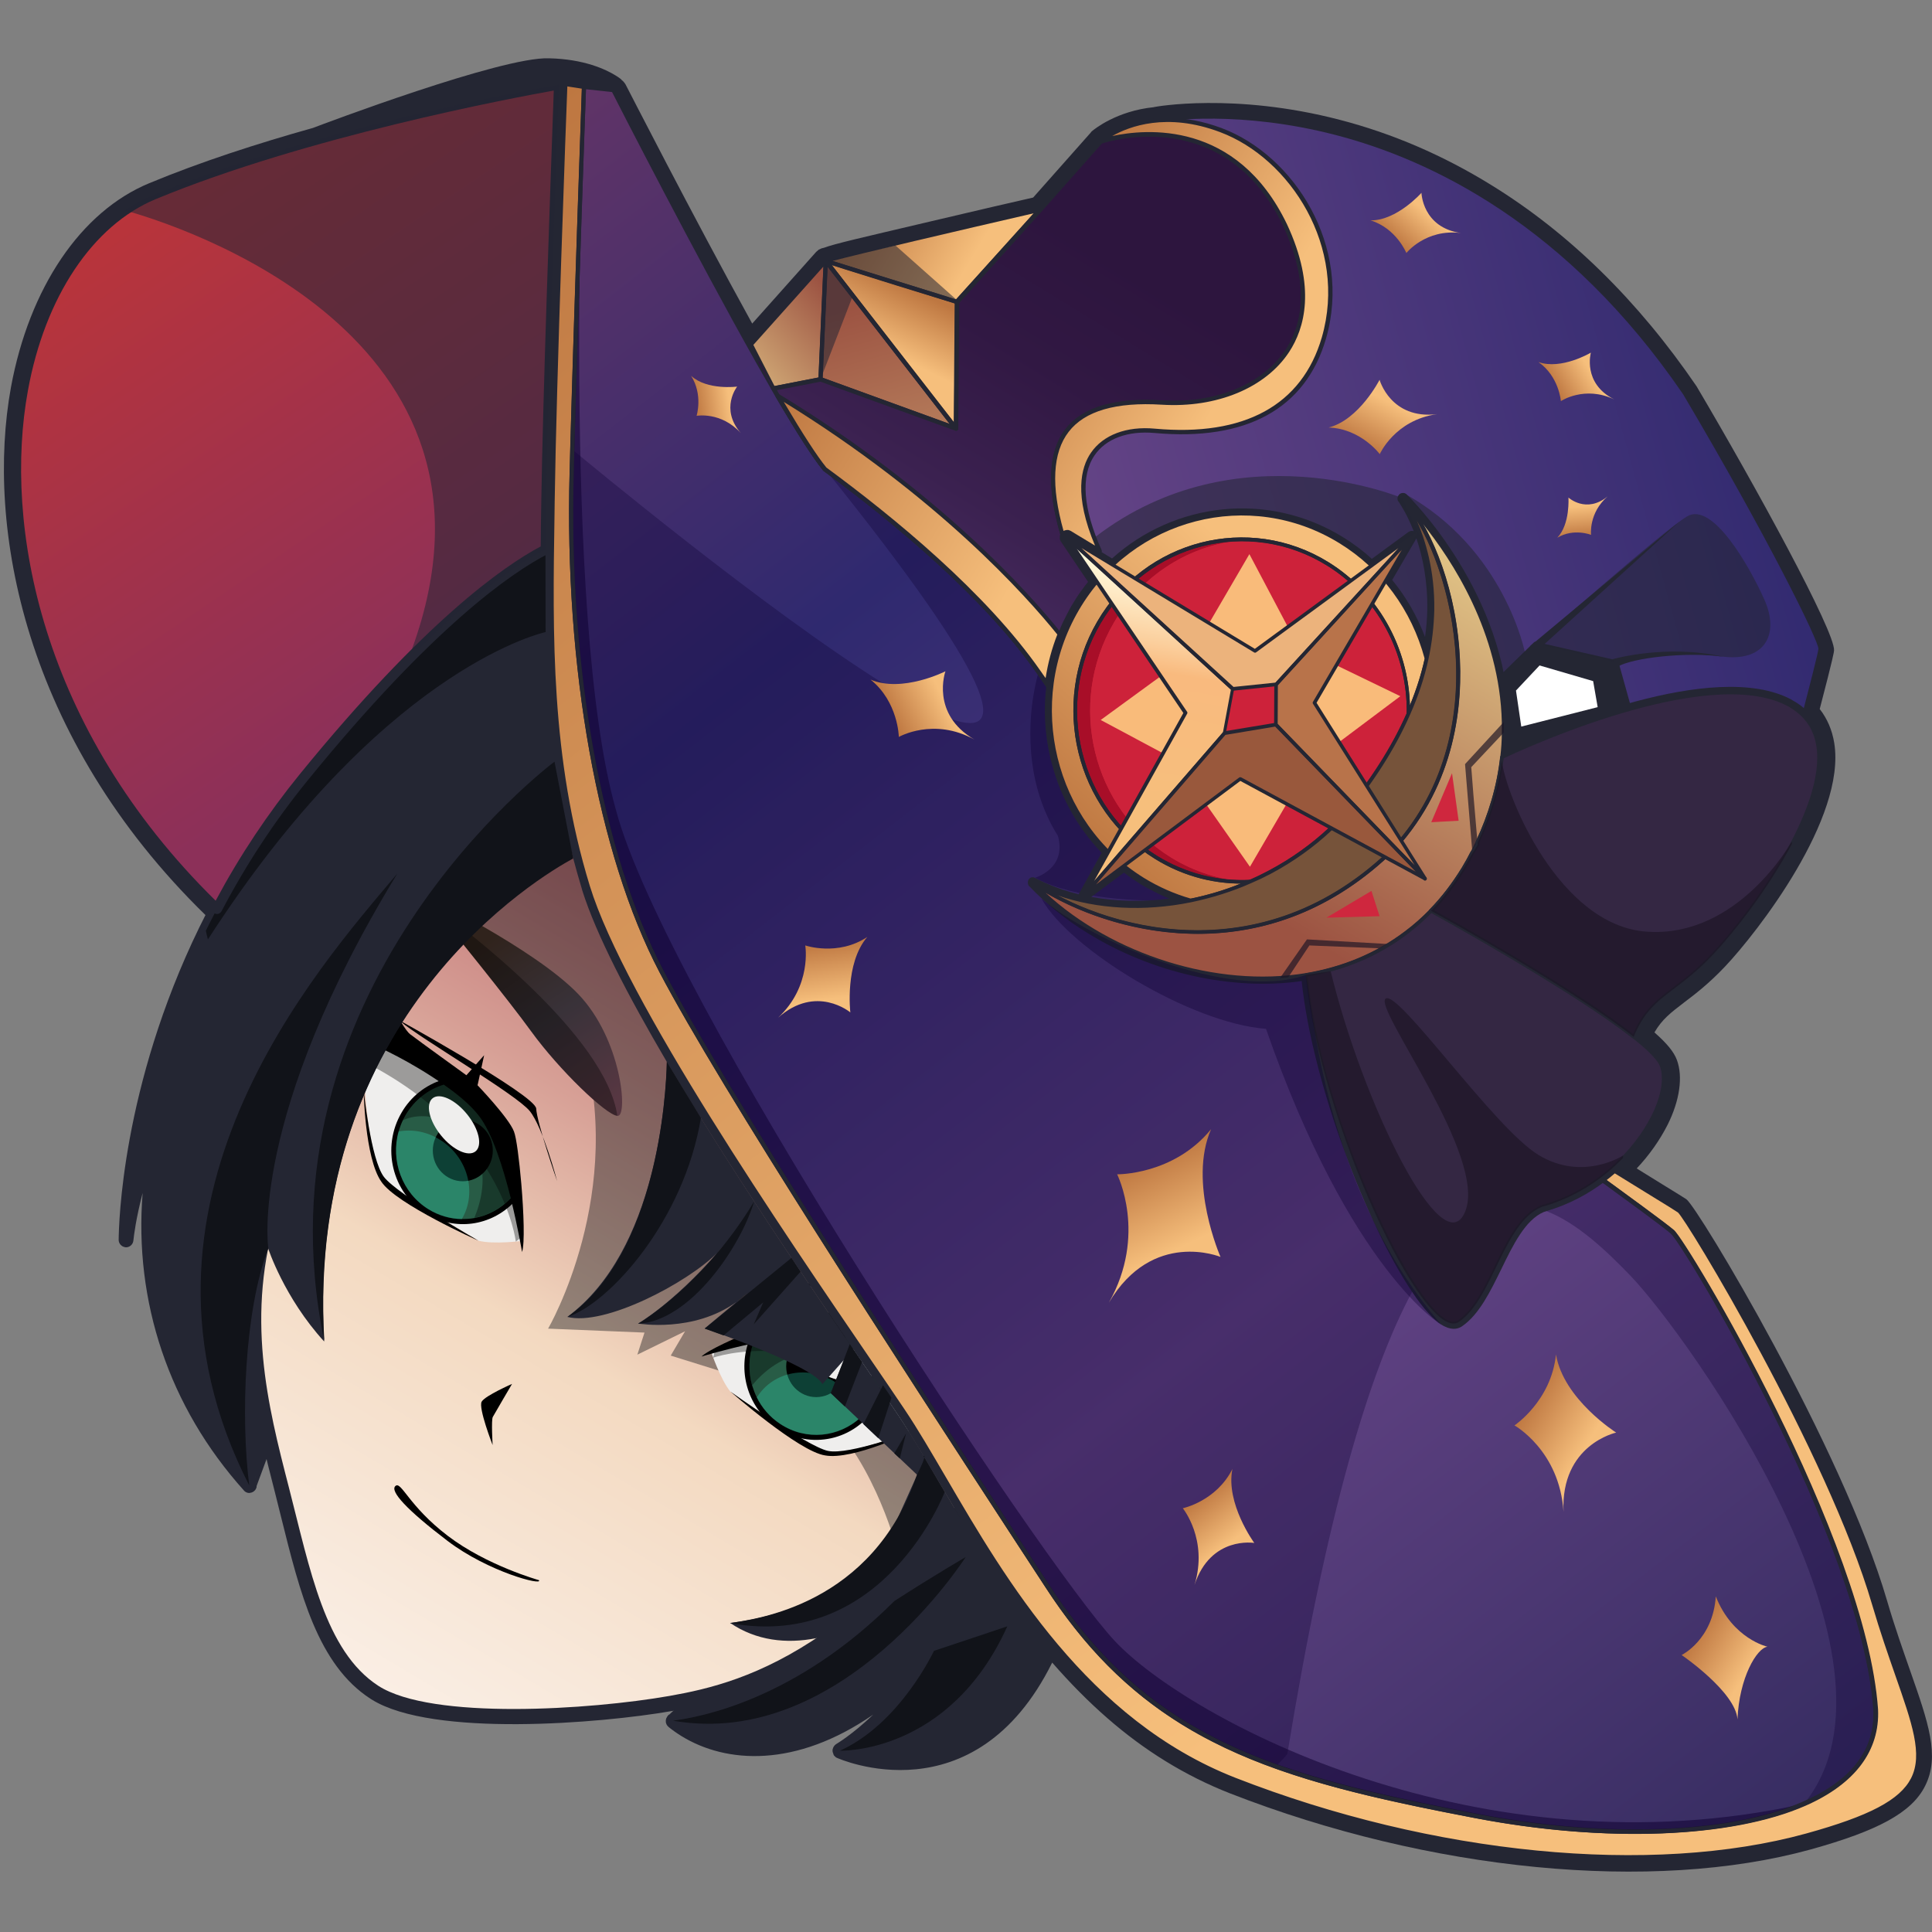 <?xml version="1.0" encoding="utf-8"?>
<!-- Generator: Adobe Illustrator 25.2.1, SVG Export Plug-In . SVG Version: 6.00 Build 0)  -->
<svg version="1.1" id="Слой_1" xmlns="http://www.w3.org/2000/svg" xmlns:xlink="http://www.w3.org/1999/xlink" x="0px" y="0px"
	 viewBox="0 0 1024 1024" style="enable-background:new 0 0 1024 1024;" xml:space="preserve">
<rect x="0" y="0" width="1024" height="1024" fill="#808080" stroke="none"/>
<style type="text/css">
	.st0{fill:#242633;}
	.st1{fill:url(#SVGID_1_);}
	.st2{opacity:0.42;fill:#111319;}
	.st3{fill:#EFEEED;}
	.st4{fill:#285C46;}
	.st5{opacity:0.37;}
	.st6{opacity:0.25;fill:#36FFD7;}
	.st7{opacity:0.35;}
	.st8{fill:url(#SVGID_2_);}
	.st9{fill:url(#SVGID_3_);}
	.st10{fill:url(#SVGID_4_);}
	.st11{fill:url(#SVGID_5_);}
	.st12{opacity:0.38;fill:#0F0032;}
	.st13{opacity:0.32;fill:#0F0032;}
	.st14{fill:url(#SVGID_6_);}
	.st15{opacity:0.55;fill:#0F0032;}
	.st16{fill:url(#SVGID_7_);}
	.st17{fill:#CD223A;}
	.st18{fill:#A80E28;}
	.st19{fill:#76533A;}
	.st20{fill:url(#SVGID_8_);}
	.st21{fill:#ECB37C;}
	.st22{fill:url(#SVGID_9_);}
	.st23{fill:#99583C;}
	.st24{fill:#B8734A;}
	.st25{fill:#F9BB7A;}
	.st26{opacity:0.68;fill:#1C1526;}
	.st27{fill:#CF273E;}
	.st28{fill:#342743;}
	.st29{fill:url(#SVGID_10_);}
	.st30{fill:url(#SVGID_11_);}
	.st31{fill:url(#SVGID_12_);}
	.st32{fill:url(#SVGID_13_);}
	.st33{fill:url(#SVGID_14_);}
	.st34{fill:url(#SVGID_15_);}
	.st35{fill:url(#SVGID_16_);}
	.st36{fill:url(#SVGID_17_);}
	.st37{fill:url(#SVGID_18_);}
	.st38{fill:url(#SVGID_19_);}
	.st39{fill:url(#SVGID_20_);}
	.st40{fill:url(#SVGID_21_);}
	.st41{fill:url(#SVGID_22_);}
	.st42{fill:url(#SVGID_23_);}
	.st43{fill:url(#SVGID_24_);}
	.st44{opacity:0.55;fill:#242633;}
	.st45{fill:url(#SVGID_25_);}
	.st46{fill:url(#SVGID_26_);}
	.st47{fill:url(#SVGID_27_);}
	.st48{fill:url(#SVGID_28_);}
	.st49{fill:#111319;}
	.st50{fill:url(#SVGID_29_);}
	.st51{fill:#FFFFFF;}
</style>
<g>
	<path class="st0" d="M5.8,205.3C-7.6,279,12.5,390.9,108.9,485c-1.1,2.2-2.2,4.4-3.3,6.6C64.4,576.3,63,649.1,62.9,657.1
		c0,1.5,0.8,2.7,1.9,3.4c0.5,0.3,1.1,0.5,1.8,0.6c2.1,0.1,3.9-1.5,4.1-3.6c0.3-2.8,1.3-11.3,4.9-25.2
		c-4.6,57.4,13.8,113.3,53.7,157.7c0,0,0,0,0,0c0.2,0.3,0.5,0.5,0.8,0.7c0,0,0,0,0,0c0,0,0,0,0,0c0,0,0,0,0,0
		c0.3,0.2,0.5,0.3,0.8,0.4c0.1,0,0.2,0,0.3,0.1c0.2,0,0.4,0.1,0.6,0.1c0.1,0,0.2,0,0.3,0c0.2,0,0.4,0,0.6-0.1c0.1,0,0.2,0,0.4-0.1
		c0.1,0,0.1,0,0.2,0c0.1,0,0.1-0.1,0.2-0.1c0.2-0.1,0.3-0.1,0.5-0.2c0.1-0.1,0.2-0.2,0.3-0.2c0.2-0.1,0.3-0.2,0.5-0.4
		c0.2-0.2,0.3-0.3,0.5-0.5c0.1-0.2,0.2-0.3,0.3-0.5c0.1-0.2,0.2-0.4,0.3-0.7c0.1-0.2,0.1-0.4,0.1-0.6c0-0.2,0-0.5,0-0.7
		c0-0.1,0-0.3,0-0.4c-1.8-14.2-2.6-31.5-2.1-49.2c2.9,18.6,7.4,36.1,11.7,52.9c1.1,4.4,2.2,8.8,3.3,13.2l0.1,0.4
		c10,40.2,19.4,78.2,47.4,96.3c0,0,0.8,0.5,0.8,0.5c32.2,19.9,120.9,12.6,158.8,6c14.7-2.6,36-6.3,62.8-20.8
		c-27.9,15.7-51.1,20.5-62.6,22c-0.1,0-0.2,0.1-0.3,0.1c-0.3,0.1-0.6,0.1-0.8,0.3c-0.2,0.1-0.3,0.2-0.4,0.2
		c-0.2,0.1-0.4,0.3-0.6,0.5c-0.1,0.1-0.2,0.2-0.3,0.4c-0.2,0.2-0.3,0.5-0.4,0.7c-0.1,0.1-0.2,0.3-0.2,0.4c0,0-0.1,0.1-0.1,0.1
		c-0.1,0.3-0.1,0.7-0.2,1c0,0.1,0,0.1,0,0.2c0,0,0,0,0,0c0,0.1,0,0.2,0,0.3c0,0.3,0,0.6,0.1,0.9c0,0.1,0.1,0.2,0.1,0.3
		c0.1,0.2,0.2,0.5,0.3,0.7c0.1,0.1,0.2,0.2,0.2,0.3c0.1,0.2,0.3,0.4,0.5,0.5c0.1,0,0.1,0.1,0.1,0.2c2.2,1.8,4.5,3.4,6.9,4.9
		c23.8,14.7,60.7,17,101.7-11.3c-11.3,10.8-19.5,15.5-19.6,15.6c-0.2,0.1-0.4,0.3-0.6,0.5c-0.1,0.1-0.2,0.1-0.2,0.2
		c-0.3,0.3-0.5,0.6-0.7,1c-0.1,0.1-0.1,0.2-0.1,0.3c-0.1,0.3-0.2,0.5-0.3,0.8c0,0.2,0,0.3,0,0.5c0,0.2-0.1,0.3,0,0.5
		c0,0.1,0,0.3,0.1,0.4c0,0.1,0,0.1,0,0.2c0,0.1,0,0.2,0.1,0.2c0,0.1,0.1,0.2,0.1,0.3c0.1,0.2,0.1,0.4,0.2,0.6c0,0.1,0.1,0.2,0.1,0.3
		c0.1,0.2,0.2,0.3,0.4,0.5c0.1,0.1,0.1,0.1,0.2,0.2c0.2,0.2,0.4,0.4,0.7,0.6c0,0,0,0,0,0c0,0,0,0,0,0c0,0,0,0,0,0c0,0,0,0,0,0
		c0.1,0.1,0.3,0.1,0.4,0.2c0.7,0.3,72.8,32.7,114.1-50.5c19.1,21.9,38.7,39.1,60,52.2c11,6.8,22.5,12.5,34.2,17.1
		c106.1,41.4,223.9,52.8,307.6,29.8c36.1-10,53.8-19.7,60.8-33.6c8.1-15.9,1.7-33.9-7.9-61.3c-3.5-10.1-8-22.6-12.2-37
		c-23.7-81.1-100.4-208.7-106.4-212.8c-1.6-1-5.8-3.7-12.9-8c-4.3-2.7-9.1-5.6-13.4-8.3c6.7-7.1,12.3-15.1,16.4-23.2
		c6.4-12.8,8.2-25.4,4.9-34.3c-1.6-4.3-5.3-8.8-11.9-14.6c4-6.9,8.7-10.5,15.5-15.7c6.2-4.7,13.3-10.1,22-19.3
		c17-18,64.2-78.6,57.8-118.4c-1.1-6.8-3.7-12.9-7.7-18c7.4-28.3,7.5-30.1,7.6-31c0.7-9.9-41.9-87.7-72.9-140.1
		c-31-45.4-67.6-81.3-108.9-106.7c-25.4-15.7-52.4-27.3-80.2-34.5c-56-14.6-97.8-6.9-98.2-6.8c0,0-0.2,0-0.3,0.1
		c-19.7,2-31.5,11.6-32.8,12.7c-0.2,0.1-0.3,0.3-0.4,0.4c-0.1,0.1-0.2,0.2-0.3,0.4l-30.5,34.4c-7.2,1.6-30.9,7.1-54.6,12.7l-0.4,0.1
		c-37,8.7-50.2,11.7-55.8,13.8c-0.1,0-0.3,0.1-0.3,0.1c-0.1,0-0.2,0-0.4,0.1c-0.1,0-0.2,0-0.2,0c-0.2,0.1-0.4,0.1-0.6,0.2
		c-0.2,0.1-0.4,0.2-0.6,0.3c-0.2,0.1-0.3,0.2-0.5,0.2c-0.1,0-0.2,0.1-0.3,0.2c-0.3,0.2-0.5,0.4-0.7,0.6c-0.2,0.2-0.4,0.3-0.6,0.5
		l-33.9,38c-31.8-57.6-66.8-126.2-67.1-126.7c-0.6-1-1.3-1.8-2.1-2.4c-0.1,0-0.1-0.1-0.1-0.2c-0.1-0.1-1.1-1-3.1-2.2
		c-5.2-3.2-16.7-8.7-35.3-9.1C266,29.9,170.6,66,165.9,67.8c-29.3,8.2-59.6,18-86.8,29.3C42.8,112.1,15.5,152.6,5.8,205.3z"/>
	<path class="st0" d="M199.1,897.3c31.3,19.3,118.7,12,156.2,5.5c34.8-6.1,107.4-18.7,203.7-170.9c24.7-35,36.6-70.7,34.2-102.9
		c-2.2-30.1-16.5-56.7-41.2-76.8c-8.7-7.1-21.8-16-38.9-26.6c-62.2-38.3-159.7-86.8-160.7-87.3c-0.6-0.3-1.2-0.4-1.8-0.4
		c-0.3,0-28.1,1-55.7,2.4c-58.2,2.9-58.9,4.4-60.2,7.4c-0.2,0.4-1.7,3.1-3.4,6.2c-42.1,76.6-71.6,139.2-87.7,186
		c-18.1,57.2-5.5,106.2,5.6,149.5c1.2,4.6,2.3,9.1,3.4,13.6c9.8,39.4,19.1,76.6,45.7,93.9L199.1,897.3z"/>
	
		<linearGradient id="SVGID_1_" gradientUnits="userSpaceOnUse" x1="-82.285" y1="818.963" x2="-80.8" y2="346.705" gradientTransform="matrix(-0.858 -0.514 -0.514 0.858 563.003 155.928)">
		<stop  offset="0" style="stop-color:#FAEEE4"/>
		<stop  offset="0.43" style="stop-color:#F3D9C0"/>
		<stop  offset="0.68" style="stop-color:#D7A096"/>
		<stop  offset="0.892" style="stop-color:#C27577"/>
		<stop  offset="1" style="stop-color:#BA656B"/>
	</linearGradient>
	<path class="st1" d="M350.9,441.9c0,0-111,3.9-112.6,7.4c-1.6,3.6-63.2,111.1-90.9,191.9c-17.7,55.9-5.5,103.7,5.7,147.1
		s19.1,86.8,47.4,105.2c28.3,18.3,112.6,12.7,154.2,5.4s110.1-25.4,201.1-169.2c51.5-73,40.1-136.7-6.1-174.4
		S350.9,441.9,350.9,441.9z"/>
	<path class="st2" d="M474.9,819.3c0,0-13.7-51.4-43.8-73.7c-2.5-9.3-2.5-9.3-2.5-9.3l-9.3,2.1l-63.8-19.9l7.6-12.9L337.8,718
		l3.8-11.7l-51.1-2.1c0,0,42.4-72.6,17.4-154.3c-37.6-27.5-61.6-64.9-61.6-64.9l58.5-74.6l68.9,57.3L496,650.7l40.6,70.6l-16.9,79
		L474.9,819.3z"/>
	<g>
		<path class="st3" d="M276.9,657.7c0,0-15.3,2-23.3-0.1c-8.2-4.8-40.1-24.3-46.3-28.5s-8.5-12.1-11.5-29.9
			c-3-17.8-2.9-39.6-2.9-39.6s-5.2-24.9,26-3.1s40.1,31.9,46.3,51.2C271.2,626.9,276.9,657.7,276.9,657.7z"/>
		<path d="M193.5,569.6c0.1-0.8,1.3-15.7,3.8-15.7c1.9,0,21.4,9.3,37.9,21c7.4,5.3,14.2,11,18.6,16.5c7.2,9.1,13,27.7,16.9,43.7
			c3.8,15.4,6,28.5,6,28.5c1.5-4.5,0.9-21-0.4-36.2c-1.1-12.7-2.6-24.5-3.9-27.7c-2.7-7.2-19.3-24.5-19.3-24.5l0.2-0.8l3.3-15.1
			l-9.4,10.6c0,0-25.9-18.7-29.9-21.8c-4-3-17.4-29.1-18-30.2c0.1,0.9,2.3,14.9,5.1,27.8c-17.7-4.5-34.4-27.1-35.2-28.2L193.5,569.6
			z"/>
		<path d="M295.3,626.1c0,0-7.4-28.4-14.5-37.2c-7.1-8.8-57.8-38.4-68.4-47.4c-2.9-4.8-5-3.1-5-3.1s76.5,42,76.8,49.2
			S295.3,626.1,295.3,626.1z"/>
		<path d="M253.6,657.6c0,0-43-24.5-50.1-33.8c-7.1-9.3-10.8-46.5-10.8-46.5s0.6,36.5,9.4,49C209.9,638.2,253.6,657.6,253.6,657.6z"
			/>
		<path d="M225.8,643.2c15.2,9.4,34.4,6.8,46.8-6.2c0.6-0.7,0.9-1.6,0.7-2.5c-5.4-21.8-11.2-36.8-17.4-44.7
			c-4.1-5.2-10.5-11-19.1-17.1c0,0-0.1-0.1-0.1-0.1c-0.6-0.4-1.4-0.5-2.1-0.3c-9.1,2.8-16.8,8.9-21.7,17.3
			C202,608.1,207.8,632.2,225.8,643.2z"/>
		<path class="st4" d="M215,591c-0.5,0.9-1,1.9-1.5,2.8c-0.9,1.9-1.6,3.8-2.2,5.8c-4.4,15.4,1.7,32.6,15.8,41.3
			c5.5,3.4,11.6,5.1,17.6,5.2c2.2,0,4.5-0.1,6.7-0.5c7.2-1.3,14-4.9,19.3-10.5c-4-16-9.8-34.6-16.9-43.7
			c-4.3-5.6-11.1-11.3-18.6-16.5C227,577.4,219.7,583,215,591z"/>
		<ellipse cx="245.3" cy="609.8" rx="15.9" ry="16.3"/>
		<path class="st5" d="M215,591c-0.5,0.9-1,1.9-1.5,2.8c11.6-5.6,30.8-0.5,38.8,15.7c6.6,13.5,2.4,28.2-0.9,36
			c7.2-1.3,14-4.9,19.3-10.5c-4-16-9.8-34.6-16.9-43.7c-4.3-5.6-11.1-11.3-18.6-16.5C227,577.4,219.7,583,215,591z"/>
		<path class="st6" d="M211.3,599.7c-4.4,15.4,1.7,32.6,15.8,41.3c5.5,3.4,11.6,5.1,17.6,5.2l0.1-0.1c8.3-14.1,3-33-11.6-42
			C226.2,599.7,218.5,598.4,211.3,599.7z"/>
		<path class="st7" d="M273.4,658.1c0,0-6.7-58.9-82.2-96.2c3.6-13.5,7.6-13,7.6-13s54.6,29.9,65,50.7
			c10.4,20.8,12.7,55.9,12.7,55.9L273.4,658.1z"/>
		
			<ellipse transform="matrix(0.777 -0.629 0.629 0.777 -321.568 284.103)" class="st3" cx="240.7" cy="596.5" rx="8.9" ry="18.1"/>
		
			<linearGradient id="SVGID_2_" gradientUnits="userSpaceOnUse" x1="-29.754" y1="498.717" x2="83.621" y2="445.445" gradientTransform="matrix(-0.858 -0.514 -0.514 0.858 563.003 155.928)">
			<stop  offset="0.136" style="stop-color:#573742"/>
			<stop  offset="0.567" style="stop-color:#393239"/>
			<stop  offset="1" style="stop-color:#30231C"/>
		</linearGradient>
		<path class="st8" d="M224,473.9c0,0,1.5,1.8,3.9,4.8c10.9,13.4,41.4,51,53.7,68c14.8,20.4,39.7,44.3,45.6,44.7c0.1,0,0.3,0,0.4,0
			c5.2-0.6,1.8-40.5-21-64.4C283.7,503,224,473.9,224,473.9z"/>
		<path class="st7" d="M227.9,478.7c10.9,13.4,41.4,51,53.7,68c14.8,20.4,39.7,44.3,45.6,44.7C321.1,549.1,247.5,493,227.9,478.7z"
			/>
	</g>
	<g>
		<path class="st3" d="M376.8,716.2c0,0,5,15,10.4,21.5c7.8,5.5,38.9,26.3,45.3,30.1s14.3,2.5,31.2-2.5c16.8-5,35.9-14.7,35.9-14.7
			s24-6.2-8.7-25.3c-32.8-19.2-45.6-23-65.1-20.2C406.2,707.8,376.8,716.2,376.8,716.2z"/>
		<path d="M490.5,754.3c0.7-0.4,13.1-8.1,12-10.4c-0.8-1.7-17.5-15.6-35-25.7c-7.9-4.5-15.9-8.3-22.6-9.8
			c-11.1-2.6-29.9,0.2-45.6,3.6c-15.1,3.2-27.5,7-27.5,7c3.3-3.3,17.9-10,31.8-15.6c11.6-4.6,22.5-8.4,25.9-8.7
			c7.5-0.6,29.9,7,29.9,7l0.7-0.5l11.8-9.7l-5.1,13.4c0,0,27.7,15.6,32.2,18c4.4,2.3,33.1,3.3,34.4,3.3c-0.8,0.3-14,4.5-26.5,7.5
			c11.7,14.4,38.8,19.8,40.2,20L490.5,754.3z"/>
		<path d="M396.3,685.2c0,0,28.1-5.7,38.9-3s59,36.4,71.5,42.3c5.5,0.5,4.9,3.2,4.9,3.2s-70.3-52.1-76.8-49.2
			C428.2,681.5,396.3,685.2,396.3,685.2z"/>
		<path d="M387.2,737.6c0,0,40.3,28.9,51.6,31.4c11.3,2.4,45.4-10.5,45.4-10.5s-32.1,15.6-46.9,12.9
			C423.3,769.3,387.2,737.6,387.2,737.6z"/>
		<path d="M411.9,756.9c-14.9-9.9-21.1-28.8-15.1-45.9c0.3-0.9,1-1.5,1.9-1.7c21.4-4.6,37.1-5.8,46.7-3.6
			c6.4,1.5,14.2,4.9,23.3,10.1c0,0,0.1,0.1,0.1,0.1c0.6,0.4,1,1.1,1.1,1.8c1.6,9.6-0.4,19.4-5.6,27.6
			C453.1,763.5,429.5,768.6,411.9,756.9z"/>
		<path class="st4" d="M462.3,743.9c-0.6,0.9-1.2,1.8-1.8,2.6c-1.3,1.6-2.6,3.2-4.1,4.5c-11.6,10.9-29.2,12.8-43,3.6
			c-5.4-3.6-9.6-8.5-12.3-14c-1-2-1.8-4.2-2.5-6.4c-2-7.3-1.9-15.1,0.7-22.4c15.7-3.4,34.5-6.2,45.6-3.6c6.8,1.6,14.8,5.3,22.6,9.8
			C468.9,726.8,467.3,736,462.3,743.9z"/>
		<ellipse cx="432.6" cy="724.2" rx="15.9" ry="16.3"/>
		<path class="st5" d="M462.3,743.9c-0.6,0.9-1.2,1.8-1.8,2.6c-0.2-13.2-13.1-28.7-30.8-28.9c-14.7-0.2-25.7,10.2-31.1,16.7
			c-2-7.3-1.9-15.1,0.7-22.4c15.7-3.4,34.5-6.2,45.6-3.6c6.8,1.6,14.8,5.3,22.6,9.8C468.9,726.8,467.3,736,462.3,743.9z"/>
		<path class="st6" d="M456.4,751.1c-11.6,10.9-29.2,12.8-43,3.6c-5.4-3.6-9.6-8.5-12.3-14l0.1-0.1c8.7-13.9,27.5-17.3,41.9-7.8
			C449.7,737.4,454.3,743.9,456.4,751.1z"/>
		<path class="st7" d="M378,719.6c0,0,54.4-19.7,120.2,33.5c10.2-9.3,8-12.7,8-12.7s-50.2-37.2-72.9-37.6
			c-22.7-0.4-54.4,12.9-54.4,12.9L378,719.6z"/>
		
			<ellipse transform="matrix(0.254 -0.967 0.967 0.254 -366.089 970.357)" class="st3" cx="446.2" cy="722.6" rx="9.1" ry="17.9"/>
		
			<linearGradient id="SVGID_3_" gradientUnits="userSpaceOnUse" x1="2307.167" y1="457.599" x2="2418.748" y2="405.169" gradientTransform="matrix(0.84 0.543 -0.543 0.84 -1284.584 -996.5)">
			<stop  offset="0.136" style="stop-color:#573742"/>
			<stop  offset="0.567" style="stop-color:#393239"/>
			<stop  offset="1" style="stop-color:#30231C"/>
		</linearGradient>
		<path class="st9" d="M560.7,684c0,0-2.2-0.6-5.9-1.5c-16.5-4.1-62.8-15.7-83-19.6c-24.3-4.7-56.2-17.1-59.1-22.3
			c-0.1-0.1-0.1-0.2-0.2-0.3c-1.7-5.1,34.6-19.5,65.5-9C508.9,641.8,560.7,684,560.7,684z"/>
		<path class="st7" d="M554.8,682.5c-16.5-4.1-62.8-15.7-83-19.6c-24.3-4.7-56.2-17.1-59.1-22.3
			C452.2,627.6,533.7,670.7,554.8,682.5z"/>
	</g>
	<path d="M271.4,733.5c0,0-9.4,16-10.2,17.5c-0.9,1.5-0.1,14.9-0.1,14.9s-7.7-19.7-5.8-23C257.2,739.7,271.4,733.5,271.4,733.5z"/>
	<path d="M285.6,837.5c0,0-27.6-7.7-48.3-23.5s-24.6-29.1-27.7-26.4c-3.1,2.7,5.9,12.6,27.6,29.1S288.2,840.7,285.6,837.5z"/>
	<g>
		<path class="st0" d="M799.6,359.9l15.1-14.9l39.4,9l4.9,17.6c-23.6,6.9-45,15.9-57.2,21.4c0.1-1.6,0.1-3.1,0.1-4.6l0-4.8
			c0-0.3,0-0.5,0-0.8C801.8,374.9,801,367.2,799.6,359.9z M296.3,44.4c0,0,0,0.2,0,0.5c-0.3,9.6-5.8,155.9-6.8,220.6l-0.1,7.5
			c-0.1,6.1-0.2,12.2-0.3,18.3c-0.1,8-0.2,16.1-0.1,24.2c0,2.8,0,5.7,0,8.5c0,3.6,0.1,7.3,0.2,11c0,2.8,0.1,5.7,0.2,8.5
			c0.2,6.1,0.4,12.2,0.7,18.3c0.2,3.2,0.4,6.4,0.6,9.6c0.3,3.6,0.5,7.2,0.9,10.9c0.1,1.7,0.3,3.4,0.5,5.1c0.3,2.8,0.6,5.6,0.9,8.4
			c0.3,2.6,0.6,5.3,1,7.9l0,0c0.8,5.8,1.6,11.5,2.6,17.3c1.1,6.3,2.3,12.6,3.7,19c0.2,1.1,0.5,2.3,0.7,3.4c0,0.2,0.1,0.4,0.1,0.5
			l0,0c0.8,3.7,1.7,7.3,2.7,11c1.4,5.3,2.9,10.6,4.5,15.9c0.1,0.4,0.2,0.7,0.3,1.1c7.4,23.5,24.3,55.9,44.7,90.7
			c33.1,56.2,75.7,118.5,103.5,159.2c7.5,10.9,13.9,20.3,18.9,27.8c6.9,10.3,14.2,22.8,22,36c2.6,4.4,5.3,9,8.1,13.7
			c0.7,1.2,1.4,2.4,2.1,3.6c0.3,0.6,0.7,1.1,1,1.7c13.2,22.1,28.8,46.4,47.8,69.1c17.7,21,38.3,40.7,63,55.8
			c10.8,6.6,22.1,12.3,33.6,16.8c105.4,41.1,222.3,52.4,305.2,29.7c34.9-9.6,51.9-18.8,58.4-31.6c7.3-14.3,1.2-31.7-8.1-58.1
			c-3.8-10.8-8.1-23-12.2-37.2c-23.4-80.2-100.3-207.5-104.8-210.6c-1.5-1-5.8-3.7-12.7-8c-5.8-3.6-12.4-7.7-17.7-10.9
			c8-7.7,14.6-16.6,19.3-25.8c5.9-11.8,7.7-23.2,4.8-31.1c-1.5-4-5.6-8.7-13.2-15c4.7-9.7,10.4-14,18.2-19.9
			c6.1-4.6,13-9.9,21.5-18.9c16.7-17.7,62.9-76.9,56.8-115c-1.1-6.9-3.9-12.8-8.2-17.6c4.4-16.7,7.8-30.4,8-32.3
			c0.5-7.1-34.6-74-72.4-137.7c-30.6-44.8-66.8-80.2-107.6-105.4c-25.1-15.5-51.7-26.9-79.1-34.1c-55-14.3-96.1-6.9-96.5-6.8
			c-0.1,0-0.2,0.1-0.4,0.1c-19.7,1.9-30.9,11.7-31,11.9l-0.1,0.1c-0.1,0.1-0.1,0.1-0.2,0.2L549.6,108c-5.2,1.2-30.4,7-55.8,12.9
			c-37.5,8.8-51.2,12-56.2,13.9c-0.2,0-0.4,0-0.5,0.1c-0.1,0-0.1,0-0.2,0c-0.1,0-0.2,0-0.2,0c-0.1,0.1-0.2,0.1-0.3,0.2
			c-0.2,0.1-0.3,0.1-0.4,0.2c-0.1,0.1-0.3,0.2-0.4,0.3c-0.1,0.1-0.2,0.1-0.3,0.2l-37.4,41.9C365.5,119.5,328.4,46.9,328,46.1
			c-0.3-0.6-0.7-1-1.3-1.3c-0.4-0.3-0.9-0.4-1.4-0.5l-15.5-1.7l-9.8-1.5c-0.9-0.1-1.9,0.1-2.6,0.7C296.8,42.5,296.3,43.4,296.3,44.4
			z"/>
		
			<linearGradient id="SVGID_4_" gradientUnits="userSpaceOnUse" x1="52.033" y1="271.967" x2="-377.812" y2="-177.687" gradientTransform="matrix(-0.858 -0.514 -0.514 0.858 563.003 155.928)">
			<stop  offset="0" style="stop-color:#372D62"/>
			<stop  offset="0.35" style="stop-color:#634385"/>
			<stop  offset="0.954" style="stop-color:#2F296F"/>
		</linearGradient>
		<path class="st10" d="M613.3,63.7c0,0,160.3-30.2,279.8,144.7c43.1,72.6,72.3,130.9,71.9,135.6c-0.4,4.7-25.7,98.9-25.7,98.9
			l-90-47.4l14.5-19.3l-7-25.1l-43-9.8l-28.6,28.2L624,373.2l-86.4-73.3l18-102.1L613.3,63.7z"/>
		<path class="st0" d="M623.3,374l-86.4-73.3c-0.3-0.3-0.5-0.7-0.4-1.1l18-102.1c0-0.1,0-0.2,0.1-0.3l57.6-134
			c0.1-0.3,0.5-0.6,0.8-0.7c0.4-0.1,40.9-7.4,95.6,6.8C759,82.5,832,117.1,894,207.8c42.4,71.5,72.5,131,72.1,136.3
			c-0.4,4.8-24.7,95.3-25.8,99.1c-0.1,0.3-0.3,0.6-0.6,0.7c-0.3,0.1-0.7,0.1-0.9,0l-90-47.4c-0.3-0.2-0.5-0.4-0.6-0.8
			c-0.1-0.3,0-0.7,0.2-0.9l14.2-18.9l-6.6-23.9l-41.8-9.5l-28.2,27.7c-0.2,0.2-0.5,0.3-0.7,0.3l-161.1,3.7c-0.2,0-0.4-0.1-0.6-0.2
			C623.4,374.1,623.4,374.1,623.3,374z M813,340.5c0.3-0.3,0.6-0.4,1-0.3l43,9.8c0.4,0.1,0.7,0.4,0.8,0.8l7,25.1
			c0.1,0.3,0,0.7-0.2,1l-13.7,18.3l87.6,46.1c8.9-32.9,25.1-93.8,25.3-97.4c0.2-4-26.8-59.1-71.7-134.9
			c-61.5-90-134-124.4-184-137.4c-50.7-13.2-89.1-7.7-94.2-6.9l-57.3,133.3l-17.9,101.4l85.6,72.6l160.2-3.7L813,340.5z"/>
		
			<linearGradient id="SVGID_5_" gradientUnits="userSpaceOnUse" x1="-730.27" y1="539.363" x2="311.876" y2="133.665" gradientTransform="matrix(-0.858 -0.514 -0.514 0.858 563.003 155.928)">
			<stop  offset="0" style="stop-color:#372D62"/>
			<stop  offset="0.35" style="stop-color:#634385"/>
			<stop  offset="0.729" style="stop-color:#2F296F"/>
			<stop  offset="1" style="stop-color:#603467"/>
		</linearGradient>
		<path class="st11" d="M309.5,46L309.5,46c0,0.1,0,0.2,0,0.3c-0.2,6.3-3.8,106-6.2,191.8c-0.1,4.1-0.2,8.2-0.3,12.2
			c-2.4,91,11.3,195.1,47.5,264.2S500.7,757,554.9,840.5c33.3,51.3,71.9,78,121.1,95.7c30.8,11.1,65.7,18.6,106.2,26.3
			c65.9,12.6,133.5,11.3,174.1-6.5c24.2-10.6,38.9-27.1,37.8-50c-6.4-90.1-100.9-247.2-107.8-253.2c-4.1-3.6-22.1-16.8-35.8-26.7
			c-4.7-3.4-8.9-6.5-11.9-8.6c-2.7-2-4.3-3.1-4.3-3.1s-104.6-65.3-188-140.1c-0.3-0.2-0.6-0.5-0.8-0.7c-0.3-0.2-0.5-0.5-0.8-0.7
			c-2.7-2.4-5.3-4.8-7.9-7.2c0,0,0,0,0,0c-0.5-0.4-1-0.9-1.5-1.4l-1.5-1.4c0,0,0,0,0,0c-1.1-1-2.2-2.1-3.3-3.1
			c-7.8-7.4-15.3-14.8-22.5-22.3c-0.2-0.2-0.4-0.5-0.6-0.7c-0.2-0.2-0.4-0.5-0.7-0.7c-2-2.1-4-4.3-6-6.4c-0.2-0.2-0.5-0.5-0.7-0.7
			c-0.2-0.2-0.4-0.5-0.6-0.7c-1-1.1-2-2.2-3-3.3c-4.2-4.7-8.3-9.4-12.1-14.1c-4.1-5-7.9-9.9-11.4-14.8c-0.5-0.6-0.9-1.2-1.3-1.9
			c0,0,0,0,0,0c-0.4-0.6-0.8-1.1-1.2-1.7c-0.5-0.7-1-1.5-1.5-2.2c-0.9-2.6-2-5.2-3.1-7.8c-2.2-4.9-4.8-9.8-7.7-14.7
			c-0.3-0.5-0.6-0.9-0.8-1.4c-0.3-0.4-0.5-0.8-0.8-1.2c-0.5-0.8-1-1.6-1.6-2.4c-0.9-1.3-1.7-2.7-2.6-4c-0.5-0.8-1-1.5-1.6-2.3
			c-32-45.9-88.8-89.5-113.3-107.6c-7.6-9.3-20.7-30.9-35.3-56.8c-34.2-60.6-76.8-144.2-76.8-144.2L309.5,46z"/>
		<path class="st12" d="M550.5,356.2c0,0-5.8,18.1-4.1,41.3c1,14.2,4.8,30.4,14.3,45.5c4.9,17.4-12.1,22.2-12.1,22.2l0.1,0.1
			c0.4,0.2,2.1,1.2,5.2,2.5c0.4,0.2,0.8,0.4,1.2,0.5c3.8,1.5,9.4,3.4,16.9,5c0.6,0.1,1.3,0.3,1.9,0.4c0.3,0.1,0.6,0.1,0.9,0.2
			c0,0,0.1,0,0.2,0c0,0,0,0,0,0c0.3,0.1,0.7,0.1,1.1,0.2c12,2.3,28.4,3.8,49.7,3.1c-0.1-0.3-0.2-0.6-0.3-0.8
			c-0.1-0.4-0.3-0.8-0.5-1.1c-0.1-0.4-0.3-0.8-0.5-1.2c-2-4.6-5-10.3-8.6-16.7c-0.3-0.5-0.6-1.1-0.9-1.6c-0.3-0.5-0.6-1.1-1-1.7
			c-1.4-2.5-2.9-5-4.5-7.6c-1.3-2.1-2.6-4.3-3.9-6.5c-0.2-0.3-0.3-0.6-0.5-0.8c-0.2-0.3-0.3-0.6-0.5-0.8c-1.5-2.5-3.1-5-4.7-7.5
			c-0.2-0.3-0.4-0.6-0.6-0.9c-0.2-0.3-0.4-0.6-0.6-0.9c-0.9-1.3-1.7-2.7-2.6-4.1c-5-7.9-10.2-15.8-15.2-23.4
			c-3.4-5.1-6.7-10.1-9.8-14.8c-0.4-0.5-0.8-1.1-1.1-1.7l0,0c-0.3-0.5-0.7-1-1-1.5c-0.8-1.2-1.7-2.5-2.4-3.6
			c-3.3-4.9-6.3-9.3-8.8-12.9c-0.3-0.4-0.6-0.8-0.8-1.2c-0.3-0.4-0.5-0.8-0.8-1.1c-0.6-0.8-1.1-1.6-1.6-2.3c-1.1-1.6-2-2.9-2.7-3.8
			C551.6,357.8,551.1,357,550.5,356.2z"/>
		<path class="st13" d="M303.3,238.2c-0.1,4.1-0.2,8.2-0.3,12.2c-2.4,91,11.3,195.1,47.5,264.2S500.7,757,554.9,840.5
			c33.3,51.3,71.9,78,121.1,95.7c2.2-1.9,4.2-4,6.3-6.5c20.8-127,43.4-202.7,66.1-244.9c24-44.5,48.3-51.8,71.2-42.9
			c15.8,6.1,30.9,20,44.9,34.6c30.8,32.4,153.1,203.5,91.8,279.4c24.2-10.6,38.9-27.1,37.8-50c-6.4-90.1-100.9-247.2-107.8-253.2
			c-4.1-3.6-22.1-16.8-35.8-26.7c-4.7-3.4-8.9-6.5-11.9-8.6c-2.7-2-4.3-3.1-4.3-3.1s-104.6-65.3-188-140.1c-0.3-0.2-0.6-0.5-0.8-0.7
			c-0.3-0.2-0.5-0.5-0.8-0.7c-2.7-2.4-5.3-4.8-7.9-7.2c0,0,0,0,0,0c-0.5-0.4-1-0.9-1.5-1.4l-1.5-1.4c0,0,0,0,0,0
			c-1.1-1-2.2-2.1-3.3-3.1c-7.8-7.4-15.3-14.8-22.5-22.3c-0.2-0.2-0.4-0.5-0.6-0.7c-0.2-0.2-0.4-0.5-0.7-0.7c-2-2.1-4-4.3-6-6.4
			c-0.2-0.2-0.5-0.5-0.7-0.7c-0.2-0.2-0.4-0.5-0.6-0.7c-1-1.1-2-2.2-3-3.3c-4.2-4.7-8.3-9.4-12.1-14.1c-4.1-5-7.9-9.9-11.4-14.8
			c-0.5-0.6-0.9-1.2-1.3-1.9c0,0,0,0,0,0c-0.4-0.6-0.8-1.1-1.2-1.7c-0.5-0.7-1-1.5-1.5-2.2c-0.9-2.6-2-5.2-3.1-7.8
			c-2.2-4.9-4.8-9.8-7.7-14.7c-0.3-0.5-0.6-0.9-0.8-1.4c-0.3-0.4-0.5-0.8-0.8-1.2c-0.5-0.8-1-1.6-1.6-2.4c-0.9-1.3-1.7-2.7-2.6-4
			c-0.5-0.8-1-1.5-1.6-2.3c-32-45.9-88.8-89.5-113.3-107.6c92.3,114.7,97.3,142.7,67.3,132.5c-5.6-1.9-12.5-5.2-20.2-9.4
			c-5.1-2.8-10.6-6.1-16.4-9.7C405.8,323.3,310.6,244.3,303.3,238.2z"/>
		
			<linearGradient id="SVGID_6_" gradientUnits="userSpaceOnUse" x1="-752.509" y1="550.816" x2="319.574" y2="133.464" gradientTransform="matrix(-0.858 -0.514 -0.514 0.858 563.003 155.928)">
			<stop  offset="0.211" style="stop-color:#F6BF7C"/>
			<stop  offset="1" style="stop-color:#BE7741"/>
		</linearGradient>
		<path class="st14" d="M299.6,44.5c0,0-5.8,153.7-6.8,221c-1,67.3-2.9,134,18.7,204.4c21.6,70.4,131.8,225.2,167.1,277.9
			c35.3,52.7,77.9,157.3,176,195.6c98,38.2,216.3,53.4,303.1,29.6c86.8-23.9,58.8-43.7,35.8-122.6
			c-23.1-78.9-98.6-205.4-103.5-208.7c-4.9-3.3-40.2-24.8-40.2-24.8l-11.1,0.7c11.5,8.3,42.1,30.5,47.7,35.3
			c6.9,6,101.4,163.1,107.8,253.2c2.8,61.3-106.8,76.6-212,56.4c-105.1-20.2-173-38.6-227.2-122C500.7,757,386.7,583.7,350.5,514.6
			S300.6,341.3,303,250.4c2.4-89.6,6.4-200.8,6.5-204.3l0-0.1L299.6,44.5z"/>
		<path class="st0" d="M499.7,784.6c-7.8-13.3-15.1-25.8-22-36.2c-5-7.4-11.4-16.9-18.9-27.8C413.4,654.3,329,530.9,310.4,470.2
			c-20.8-67.9-19.8-133.6-18.8-197.2l0.1-7.6c1-66.5,6.7-219.5,6.8-221c0-0.3,0.2-0.6,0.4-0.8s0.6-0.3,0.9-0.3l9.9,1.5
			c0.6,0.1,1,0.7,0.9,1.3c-0.2,5.3-4.2,116.7-6.5,204.2c-2.8,103.3,15,201.8,47.4,263.7c32.5,62,128.5,209.4,185.9,297.4
			c6.7,10.3,12.9,19.8,18.5,28.3c54.1,83.2,121.7,101.4,226.5,121.5c85.3,16.3,163.7,8.4,195.2-19.8c10.9-9.7,16.1-21.7,15.4-35.4
			c-6.4-89.9-100.4-246.4-107.4-252.4c-3.7-3.3-19.8-15.1-47.6-35.2c-0.4-0.3-0.6-0.8-0.4-1.2c0.1-0.5,0.5-0.8,1-0.8l11.1-0.7
			c0.2,0,0.4,0,0.6,0.2c1.4,0.9,35.3,21.5,40.2,24.8c4.5,3,80.6,129.5,103.9,209.3c4.2,14.2,8.5,26.5,12.3,37.3
			c9,25.8,15,42.8,8.2,56.2c-6.2,12.2-22.7,21-57,30.4c-82.4,22.7-198.8,11.3-303.8-29.6c-11.9-4.6-22.9-10.2-33.3-16.6
			C562.2,891.6,526.7,830.9,499.7,784.6z M849.5,618l-7.7,0.5c12.3,8.9,39.9,28.9,45.2,33.5c7,6.1,101.7,163.5,108.1,254
			c0.7,14.5-4.8,27-16.2,37.2c-32,28.7-111.2,36.8-197.1,20.4C676.5,943.4,608.5,925,554,841.1c-5.6-8.6-11.8-18.1-18.5-28.3
			c-57.4-88.1-153.5-235.6-186-297.6C316.9,453,299.1,354,301.9,250.3c2.3-84.5,6.1-191.2,6.5-203.3l-7.7-1.2
			c-0.6,14.9-5.8,156.5-6.7,219.7l-0.1,7.6c-1,63.4-2,128.9,18.7,196.4c18.5,60.3,102.8,183.6,148,249.8
			c7.5,10.9,13.9,20.4,18.9,27.8c7,10.4,14.3,23,22.1,36.3c31.6,54.1,75,128.3,153.3,158.9c104.5,40.8,220.4,52.1,302.4,29.5
			c33.6-9.3,49.7-17.8,55.6-29.3c6.4-12.6,0.5-29.2-8.3-54.4c-3.8-10.9-8.1-23.2-12.3-37.5c-23.6-80.6-98.9-205-103-208
			c-1.6-1.1-6.6-4.2-12.5-7.8C865.9,628,851.7,619.4,849.5,618z"/>
		<path class="st15" d="M309.5,46.3c-0.2,6.3-3.8,106-6.2,191.8c-0.1,4.1-0.2,8.2-0.3,12.2c-2.4,91,11.3,195.1,47.5,264.2
			S500.7,757,554.9,840.5c33.3,51.3,71.9,78,121.1,95.7c30.8,11.1,65.7,18.6,106.2,26.3c65.9,12.6,133.5,11.3,174.1-6.5
			c-172,38.3-326.7-44.9-365.4-86.2c-38.8-41.3-239-343.8-264.4-440.4C297.2,327,309.6,55.7,309.5,46.3z"/>
		<path class="st0" d="M554,841.1c-5.6-8.6-11.8-18.1-18.5-28.3c-57.4-88.1-153.5-235.6-186-297.6C316.9,453,299.1,354,301.9,250.3
			l0.3-12.2c2.5-88.7,6.2-190.9,6.2-192l0-0.1c0-0.3,0.1-0.6,0.4-0.9c0.2-0.2,0.6-0.3,0.9-0.3l15.5,1.7c0.4,0,0.7,0.3,0.9,0.6
			c0.4,0.8,43,84.2,76.8,144.1c16.5,29.2,28.3,48.3,35.1,56.5c35.9,26.4,84.8,66.5,113.5,107.8l0.5,0.7c0.4,0.5,0.7,1.1,1.1,1.6
			c0.9,1.4,1.8,2.7,2.6,4c0.5,0.8,1.1,1.6,1.6,2.5l1.1,1.8c0.2,0.3,0.4,0.6,0.5,0.9c3,5.1,5.6,10,7.8,14.8c1.2,2.6,2.2,5.2,3.1,7.7
			c0.5,0.7,1,1.4,1.5,2.1c0.3,0.5,0.7,1.1,1.1,1.6c0.1,0.1,0.1,0.1,0.2,0.2c0.4,0.6,0.8,1.2,1.3,1.8c3.4,4.8,7.2,9.7,11.4,14.8
			c3.8,4.7,7.8,9.4,12,14.1c1,1.1,2,2.2,3.1,3.4c0.2,0.2,0.4,0.4,0.6,0.7c0.2,0.2,0.4,0.4,0.7,0.7c1.9,2.1,3.9,4.3,6,6.4l1.3,1.3
			c6.8,7.1,14.4,14.6,22.4,22.3c1.1,1,2.2,2.1,3.1,3c0.1,0,0.2,0.1,0.2,0.2l1.5,1.4c0.5,0.4,1,0.9,1.5,1.3c0.1,0.1,0.1,0.1,0.1,0.2
			c2.6,2.4,5.2,4.8,7.8,7.2c0.2,0.2,0.5,0.4,0.8,0.7l0.8,0.7c82.4,73.9,186.8,139.3,187.9,140c0,0,1.6,1.2,4.4,3.1
			c3,2.1,7.1,5.2,11.9,8.6c9.2,6.7,31.2,22.7,35.9,26.7c7,6.1,101.7,163.5,108.1,254c1,22-12.3,39.6-38.5,51.1
			c-39.2,17.2-106.2,19.7-174.8,6.6c-43.5-8.3-76.5-15.7-106.3-26.4c-18.3-6.6-34.5-14.2-49.2-23.2
			C597.5,896.2,574.6,872.9,554,841.1z M645.6,475.2l-0.8-0.7c-0.3-0.2-0.6-0.5-0.9-0.8c-2.7-2.4-5.3-4.8-7.8-7.1
			c-0.1-0.1-0.2-0.2-0.3-0.3c-0.5-0.4-0.9-0.9-1.4-1.3l-1.3-1.3c-0.1,0-0.2-0.1-0.2-0.2c-1.1-1-2.2-2.1-3.3-3.1
			c-8.1-7.6-15.7-15.2-22.5-22.3l-1.3-1.4c-2-2.1-4.1-4.3-5.9-6.4c-0.2-0.2-0.5-0.5-0.7-0.8c-0.2-0.3-0.5-0.5-0.6-0.7
			c-1-1.1-2.1-2.2-3-3.3c-4.2-4.7-8.3-9.5-12.1-14.1c-4.1-5.1-8-10.1-11.4-14.8c-0.5-0.6-0.9-1.2-1.3-1.8c0,0-0.1-0.1-0.1-0.1l0,0
			c-0.4-0.6-0.8-1.2-1.2-1.7c-0.5-0.7-1.1-1.5-1.6-2.2c-0.1-0.1-0.1-0.2-0.1-0.3c-0.9-2.5-1.9-5.1-3.1-7.7
			c-2.1-4.7-4.7-9.6-7.7-14.6c-0.2-0.3-0.3-0.6-0.5-0.8l-1.1-1.8c-0.5-0.8-1-1.6-1.6-2.4c-0.9-1.3-1.7-2.7-2.6-4
			c-0.3-0.5-0.7-1-1.1-1.6l-0.5-0.7c-28.6-41-77.3-81-113.1-107.3c-0.1-0.1-0.1-0.1-0.2-0.2c-6.8-8.3-18.7-27.4-35.4-56.9
			C368.5,135,328.1,56.1,324.4,48.8l-13.8-1.5c-0.4,10.3-3.8,106.7-6.2,190.9l-0.3,12.2c-2.8,103.3,15,201.8,47.4,263.7
			c32.5,62,128.5,209.4,185.9,297.4c6.7,10.3,12.9,19.8,18.5,28.3c30.9,47.5,66.9,76,120.5,95.3c29.7,10.7,62.6,18,106,26.3
			C850.5,974.5,917,972,955.8,955c25.6-11.2,38.1-27.6,37.1-48.8c-6.4-89.9-100.4-246.4-107.4-252.4c-4.6-4-26.5-19.9-35.7-26.6
			c-4.7-3.4-8.9-6.5-11.9-8.6c-2.7-1.9-4.3-3.1-4.3-3.1C832.6,614.7,728,549.2,645.6,475.2z"/>
		<g>
			<path class="st0" d="M756.5,323.2c-0.1,4.8-0.5,9.6-1.2,14.4c-4.2-11.1-10.1-21.3-17.4-30.2l12.7-21.8c0-0.1,0-0.1,0.1-0.2
				c0,0,0,0,0-0.1C754,294.9,756.7,307.7,756.5,323.2z M619.7,476.3c-14.3,1.8-28.3,1.5-41.3-0.9l17.3-12.9c2.8,2.2,5.8,4.2,8.8,6.1
				C609.4,471.5,614.5,474.1,619.7,476.3z M563.2,283.2c-0.1,0,0,0.1-0.1,0.2c-0.1,0.1-0.2,0.3-0.2,0.5c-0.1,0.1-0.1,0.3-0.2,0.5
				c0,0.2,0,0.3,0,0.5c0,0.2,0,0.4,0,0.5c0,0.1,0.1,0.3,0.1,0.4c0.1,0.2,0.1,0.3,0.2,0.5c0,0.1,0,0.1,0.1,0.2l14.6,21.7
				c-1.3,1.6-2.5,3.2-3.7,4.9c-2,2.7-3.8,5.5-5.5,8.5c-0.7,1.2-1.4,2.4-2,3.6c-0.6,1-1.1,2.1-1.6,3.1c-0.6,1.1-1.1,2.3-1.6,3.5
				c-0.2,0.5-0.4,1-0.6,1.4c-0.4,1-0.8,1.9-1.2,2.9c-0.9,2.3-1.8,4.7-2.5,7.1c-0.2,0.7-0.4,1.3-0.6,2c-1,3.2-1.8,6.4-2.4,9.7
				c-0.1,0.6-0.2,1.2-0.4,1.8c-0.3,1.9-0.7,3.8-0.9,5.7c0,0.1,0,0.1,0,0.2c-1.7,13-1,26.1,1.9,38.6c4.3,18.9,13.6,36.6,27.3,50.8
				l-9.5,17.1c-1,1.8-1.7,3-2.1,3.8c-0.1,0.2-0.2,0.3-0.2,0.3c0,0.1-0.1,0.1-0.1,0.2c0,0.1-0.1,0.1-0.1,0.2c0,0.1-0.1,0.3-0.1,0.4
				c-5.9-1.4-11.5-3.3-16.7-5.6c-0.4-0.2-0.8-0.4-1.2-0.5c-1.8-0.8-3.5-1.7-5.2-2.5l-0.1-0.1c-0.6-0.3-1.2-0.4-1.7-0.3c0,0,0,0,0,0
				c-0.3,0.1-0.6,0.1-0.8,0.3c0,0-0.1,0-0.1,0.1c-0.2,0.1-0.5,0.3-0.7,0.6c0,0,0,0,0,0c0,0,0,0.1,0,0.1c-0.1,0.1-0.2,0.2-0.2,0.3
				c-0.1,0.2-0.2,0.3-0.2,0.5c0,0,0,0.1,0,0.1c-0.1,0.3-0.1,0.6-0.1,0.9c0,0,0,0.1,0,0.1c0,0.3,0.1,0.6,0.2,0.9c0,0,0,0.1,0,0.1
				c0.1,0.3,0.3,0.6,0.6,0.8c0,0,0,0,0,0c0,0,0,0,0,0c8.8,9.2,19.2,17.6,30.9,24.8c34.5,21.3,76.6,30.6,113.4,25.4
				c5.8,55,35,130,58.6,164.8c5.7,8.5,11.1,14.6,15.8,17.5c0.5,0.3,1,0.6,1.5,0.8c4.3,2.1,7.4,1.1,9.2-0.2
				c9-6.2,14.9-18.4,20.7-30.2c6.2-12.8,12.7-26.1,22.5-30.3c0.5-0.1,1-0.3,1.5-0.5c11.9-3.5,22.2-9.1,30.9-15.7
				c13.2-10,22.7-22.3,28.1-33.1c5.6-11.3,7.3-21.9,4.7-29.3c-1.4-3.8-5.8-8.6-13.9-15.2c5-11.3,11.2-16,19.6-22.4
				c6.1-4.6,12.9-9.8,21.2-18.6c16.5-17.5,62.1-75.9,56.2-113.1c-1.6-9.8-6.6-17.4-15-22.5c-0.7-0.4-1.5-0.8-2.2-1.3
				c-41.2-21.8-128.9,16.2-149.7,25.8c0.2-2.7,0.4-5.5,0.4-8.2l0-4.9c0-0.1,0-0.3,0-0.5c-1.5-68.5-52.2-118.7-54.4-120.8
				c-0.1-0.1-0.3-0.3-0.5-0.4c0,0,0,0,0,0c-0.3-0.2-0.6-0.3-0.9-0.4c-0.1,0-0.3,0-0.5,0c-0.1,0-0.3,0-0.5,0
				c-0.6,0.1-1.3,0.4-1.7,0.9c-0.1,0.1-0.1,0.2-0.2,0.3c-0.1,0.1-0.1,0.2-0.2,0.2c-0.1,0.2-0.2,0.5-0.3,0.7c0,0.1,0,0.2-0.1,0.3
				c0,0.2,0,0.5,0,0.7c0,0.1,0,0.2,0,0.3c0,0.2,0.1,0.3,0.1,0.5c0.1,0.2,0.2,0.3,0.3,0.5c0,0,0,0.1,0.1,0.1c0.3,0.5,4.3,6,8.1,15.8
				c-0.2-0.1-0.3-0.2-0.5-0.2c-0.1,0-0.3,0-0.4,0c-0.1,0-0.3,0-0.4,0c-0.1,0-0.3,0-0.4,0.1c-0.1,0.1-0.3,0.1-0.4,0.1
				c-0.1,0.1-0.2,0.1-0.4,0.2c-0.1,0-0.1,0.1-0.2,0.1l-19.5,14.3c-4.7-4.3-9.8-8.1-15.3-11.5c-39.8-24.5-89.3-18.5-122.4,11.3
				l-6.6-4l-15.9-9.6l0,0c-0.3-0.2-0.6-0.3-0.9-0.3c-0.1,0-0.2,0-0.3,0c-0.2,0-0.4,0-0.6,0c-0.1,0-0.2,0-0.4,0.1
				c-0.2,0.1-0.4,0.1-0.5,0.2c-0.1,0.1-0.2,0.1-0.3,0.2c-0.1,0-0.1,0.1-0.2,0.1c-0.1,0.1-0.1,0.2-0.2,0.2
				C563.4,283,563.3,283.1,563.2,283.2z"/>
			
				<linearGradient id="SVGID_7_" gradientUnits="userSpaceOnUse" x1="-198.227" y1="34.107" x2="-155.238" y2="243.279" gradientTransform="matrix(-0.858 -0.514 -0.514 0.858 563.003 155.928)">
				<stop  offset="0.211" style="stop-color:#F6BF7C"/>
				<stop  offset="1" style="stop-color:#BE7741"/>
			</linearGradient>
			<path class="st16" d="M571.1,322.9c-28.8,49.4-13.2,113.5,34.8,143.2c8.1,5,16.6,8.7,25.3,11.2c10.6-2.2,21.2-5.5,31.5-10
				c-16.9,0.9-34.3-3.2-50-12.8c-41.8-25.8-55.4-81.5-30.3-124.5c25.1-43,79.3-56.9,121.2-31.1c28.1,17.3,43.4,48.1,42.9,79.5
				c4.5-10.3,7.6-20,9.7-29.2c-6.6-25.1-22.3-47.6-45.7-62C662.3,257.5,599.9,273.5,571.1,322.9z"/>
			<path class="st17" d="M582.4,329.9c-25.1,43-11.5,98.7,30.3,124.5c15.7,9.7,33,13.7,50,12.8c6.6-2.9,13.1-6.3,19.4-10.2
				c10.6-6.6,20.6-14.6,29.5-24.1c16.4-19.5,27.5-37.8,34.9-54.6c0.6-31.4-14.8-62.2-42.9-79.5C661.8,273,607.5,287,582.4,329.9z"/>
			<path class="st18" d="M582.4,329.9c-25.1,43-11.5,98.7,30.3,124.5c15.1,9.3,31.9,13.5,48.3,12.9c-13.8-0.8-27.6-5-40.3-12.8
				c-41.8-25.8-55.4-81.5-30.3-124.5c16-27.4,43.9-43,72.8-44C631.5,284.2,599.9,300,582.4,329.9z"/>
			<path class="st17" d="M590.4,330c-25.1,43-11.5,98.7,30.3,124.5c12.7,7.8,26.5,12,40.3,12.8c0,0,0.1,0,0.1,0c0.5,0,1.1,0,1.6-0.1
				c6.6-2.9,13.1-6.3,19.4-10.2c10.6-6.6,20.6-14.6,29.5-24.1c16.4-19.5,27.5-37.8,34.9-54.6c0.6-31.4-14.8-62.2-42.9-79.5
				c-12.7-7.8-26.6-12-40.4-12.8C634.2,287,606.4,302.6,590.4,330z"/>
			<path class="st0" d="M570.3,322.4c29.1-49.8,92.1-66,140.6-36.1c22.8,14.1,39.2,36.3,46.1,62.6c0,0.1,0,0.3,0,0.5
				c-2.1,9.7-5.4,19.6-9.7,29.3c-0.2,0.4-0.6,0.6-1,0.5c-0.4-0.1-0.7-0.5-0.7-0.9c0.6-32.1-15.7-62.2-42.4-78.7
				c-41.3-25.5-95.1-11.7-119.9,30.8c-24.8,42.5-11.3,97.7,30,123.2c15,9.2,32.1,13.6,49.5,12.7c0.4,0,0.8,0.3,0.9,0.7
				c0.1,0.4-0.1,0.9-0.5,1.1c-10.1,4.5-20.8,7.8-31.7,10.1c-0.1,0-0.3,0-0.4,0c-8.9-2.5-17.5-6.3-25.5-11.3
				C557,437,541.2,372.2,570.3,322.4z M657.7,468.3c-16-0.1-31.6-4.5-45.5-13.1c-42.2-26-55.9-82.4-30.6-125.8
				c25.3-43.4,80.2-57.5,122.4-31.5c26.1,16.1,42.4,44.8,43.3,75.9c3.4-8.2,6-16.5,7.8-24.7c-6.9-25.7-22.9-47.5-45.2-61.2
				c-47.6-29.3-109.5-13.4-138.1,35.5c-28.5,48.9-13,112.5,34.5,141.9c7.8,4.8,16.2,8.5,24.9,11
				C640.3,474.4,649.2,471.8,657.7,468.3z"/>
			<path class="st0" d="M581.6,329.4c25.3-43.4,80.2-57.5,122.4-31.5c27.3,16.8,43.9,47.6,43.3,80.4c0,0.1,0,0.3-0.1,0.4
				c-8,18.2-19.8,36.7-35.1,54.9c-8.7,9.3-18.6,17.4-29.7,24.3c-6.2,3.9-12.7,7.3-19.5,10.2c-0.1,0-0.2,0.1-0.3,0.1
				c-17.7,1-35.2-3.5-50.5-13C570.1,429.2,556.3,372.8,581.6,329.4z M681.6,456.3c10.9-6.8,20.7-14.8,29.3-23.9
				c15.1-18,26.8-36.2,34.7-54.2c0.5-32-15.7-62.1-42.4-78.5c-41.3-25.5-95.1-11.7-119.9,30.8c-24.8,42.5-11.3,97.7,30,123.2
				c14.9,9.2,32,13.6,49.3,12.7C669.1,463.4,675.5,460,681.6,456.3z"/>
			<path class="st19" d="M547.4,467.8c30.5,20.9,117.9,54.9,192-18.5c55.9-61.9,31-156.1,4.1-185.1l0,0c0.8,1,16.4,23,15.8,59.2
				c-0.1,8-1.1,16.6-3.1,25.9c-2,9.1-5.1,18.9-9.7,29.2c-7.4,16.9-18.6,35.2-34.9,54.6c-8.9,9.5-18.9,17.5-29.5,24.1
				c-6.3,3.9-12.7,7.3-19.4,10.2c-10.3,4.5-20.9,7.8-31.5,10C600.9,483.4,570.5,480.1,547.4,467.8z"/>
			
				<linearGradient id="SVGID_8_" gradientUnits="userSpaceOnUse" x1="-243.107" y1="263.622" x2="-242.659" y2="13.793" gradientTransform="matrix(-0.858 -0.514 -0.514 0.858 563.003 155.928)">
				<stop  offset="0.149" style="stop-color:#9C5342"/>
				<stop  offset="1" style="stop-color:#E0C285"/>
			</linearGradient>
			<path class="st20" d="M547.4,467.8c33.7,35.4,92.3,57.6,144.8,49c18.9-3.1,37.1-10.3,53-22.3c4.6-3.5,9.1-7.4,13.3-11.7
				c6.3-6.5,12.1-14,17.3-22.5c1.7-2.8,3.2-5.6,4.6-8.4c0.9-1.8,1.8-3.6,2.7-5.4c7.4-15.6,11.5-30.8,13.1-45.3
				c0.5-4.4,0.8-8.7,0.8-12.9l0-0.6l0-4l0-0.3c0-0.2,0-0.5,0-0.7c-1.5-67.2-51.4-116.6-53.5-118.6c26.9,29,51.8,123.2-4.1,185.1
				C665.2,522.7,577.9,488.7,547.4,467.8z"/>
			<path class="st0" d="M546.8,468.6c-0.4-0.3-0.5-0.8-0.3-1.3c0.2-0.4,0.8-0.6,1.2-0.4c22.7,12.1,53.1,15.5,83.3,9.4
				c10.8-2.2,21.3-5.5,31.3-10c6.7-2.9,13.1-6.3,19.2-10.1c10.9-6.8,20.7-14.8,29.3-23.9c15.2-18.1,26.9-36.4,34.8-54.4
				c4.2-9.7,7.5-19.4,9.6-29c1.9-8.6,2.9-17.2,3.1-25.7c0.7-35.9-14.9-57.7-15.6-58.6c-0.3-0.4-0.2-0.9,0.1-1.2c0.4-0.4,1-0.4,1.4,0
				c12.6,13.6,26.5,43.8,29.3,80.8c2.2,29-1.9,70.8-33.4,105.6c-68.3,67.7-150.3,45.3-188.4,21.8C550,470.7,548.4,469.6,546.8,468.6
				z M760.2,323.3c-0.2,8.6-1.2,17.4-3.1,26.1c-2.1,9.7-5.4,19.6-9.7,29.3c-8,18.2-19.8,36.7-35.1,54.9
				c-8.7,9.3-18.6,17.4-29.7,24.3c-6.2,3.9-12.7,7.3-19.5,10.2c-10.1,4.5-20.8,7.8-31.7,10.1c-25,5.1-50.1,3.7-71.1-3.7
				c40.2,21.3,115.2,36.7,178.4-25.9c50.6-56,33.8-137,12.2-172.8C755.4,286,760.5,302.3,760.2,323.3z"/>
			<path class="st0" d="M546.7,468.4c-0.3-0.3-0.4-0.9-0.1-1.3c0.3-0.4,0.8-0.5,1.2-0.2c35.2,24.2,120.3,51.4,190.8-18.4
				c56.8-62.9,28.7-157.3,4.1-183.8c-0.3-0.4-0.3-1,0-1.3c0.4-0.4,0.9-0.4,1.3,0c2.1,2.1,52.3,51.7,53.8,119.4c0,0.2,0,0.4,0,0.5
				l0,4.9c-0.1,4.3-0.4,8.7-0.8,13c-1.8,15.5-6.2,30.8-13.2,45.6c-0.8,1.7-1.7,3.5-2.7,5.4c-1.4,2.6-2.9,5.4-4.7,8.4
				c-5.1,8.4-11,16-17.4,22.6c-4.1,4.3-8.6,8.2-13.4,11.8c-15.3,11.6-33.3,19.2-53.4,22.5c-37.7,6.2-80.8-3.7-115-24.8
				C565.9,486,555.6,477.7,546.7,468.4z M773.4,344.3c2.2,29-1.9,70.8-33.4,105.6c-66.8,66.2-146.6,46.2-185.8,23.3
				c35.6,32.9,90.9,50.3,137.7,42.6c19.8-3.3,37.5-10.7,52.6-22.1c4.7-3.5,9.1-7.4,13.2-11.6c6.4-6.5,12.1-14,17.2-22.3
				c1.8-3,3.3-5.7,4.6-8.3c1-1.9,1.9-3.7,2.7-5.4c6.9-14.6,11.3-29.7,13-45c0.5-4.3,0.8-8.6,0.8-12.8l0-4.9c0-0.1,0-0.3,0-0.4l0-0.2
				c-1.1-47.5-26.5-86.1-41.9-105.2C763.3,293.6,771.4,317.1,773.4,344.3z"/>
			<polygon class="st21" points="676.4,362.8 748.2,284.2 665.1,345.1 565.5,284.9 653.4,365.2 			"/>
			
				<linearGradient id="SVGID_9_" gradientUnits="userSpaceOnUse" x1="-165.464" y1="218.649" x2="-118.903" y2="101.178" gradientTransform="matrix(-0.858 -0.514 -0.514 0.858 563.003 155.928)">
				<stop  offset="0" style="stop-color:#F6BF7C"/>
				<stop  offset="0.593" style="stop-color:#F9BA7E"/>
				<stop  offset="0.714" style="stop-color:#FBCF9D"/>
				<stop  offset="0.901" style="stop-color:#FEEBC7"/>
				<stop  offset="0.997" style="stop-color:#FFF6D7"/>
			</linearGradient>
			<path class="st22" d="M649,388.6c0,0-74,85.2-74.5,86.1c-0.5,0.9,53.8-96.8,53.8-96.8l-62.9-93l87.9,80.3L649,388.6z"/>
			<polygon class="st23" points="755.3,465.7 676.2,384 649,388.6 574.6,474.7 657.3,412.8 			"/>
			<polygon class="st24" points="748.2,284.2 696.7,372.5 755.3,465.7 676.2,384 676.4,362.8 			"/>
			<polygon class="st17" points="676.4,362.8 676.2,384 649,388.6 653.4,365.2 			"/>
			<polygon class="st25" points="682.6,332.3 662.2,293.7 640.8,330.4 665.1,345.1 			"/>
			<polygon class="st25" points="615.2,358.4 583.4,381.6 616.5,399.3 628.4,377.9 			"/>
			<polygon class="st25" points="681.9,426.1 662.5,459.4 639.3,426.3 657.3,412.8 			"/>
			<polygon class="st25" points="709.8,393.3 742.2,369 708.3,352.6 696.7,372.5 			"/>
			<polygon class="st26" points="776.5,405 778.1,424.4 780.4,452 780.4,452 783.2,447.6 783.1,446.5 780.9,420.8 779.8,406.6 
				797,388.3 797,387.7 797,383.7 797,383.5 797,382.7 797,382.7 			"/>
			<polygon class="st26" points="736.6,500.4 692.7,497.9 678.4,518.4 682.8,518 694,501.1 732.7,502.7 			"/>
			<polygon class="st27" points="731.2,485.6 726.9,472.2 703,486.4 			"/>
			<polygon class="st27" points="773.1,435 758.6,435.8 769.6,409.8 			"/>
			<path class="st28" d="M692.1,516.8c7.1,77.6,63.1,196.2,81.2,183.8c18.1-12.4,23.5-52.3,43.8-60.9c17.5-4.8,32.2-14.6,43.1-25.9
				c16.6-17.1,24.5-37.6,20.4-49c-1.3-3.7-6.8-9-14.7-15.3c-30.7-24.3-98.5-62-106.6-66.4c-0.3-0.1-0.6-0.3-0.9-0.4
				c-4.2,4.3-8.7,8.2-13.3,11.7c-15.8,11.9-33.8,19.1-52.6,22.2C692.1,516.8,692.1,516.8,692.1,516.8z"/>
			<path class="st28" d="M783.1,446.5l0.1,1.1l-2.8,4.4l0,0c-1.4,2.8-3,5.6-4.6,8.4c-5.2,8.5-11,16-17.3,22.5
				c0.3,0.1,0.6,0.2,0.9,0.4c8.1,4.4,75.9,42.1,106.6,66.4c9-22.2,21.5-21.8,42.3-43.9c10.6-11.3,28.9-34.4,41.6-58.5
				c15.6-29.5,22.9-60.6-2-73.8c-45.3-24-151.6,27.9-151.6,27.9c-0.1,0.6-0.2,1.3-0.2,2C794.2,417.1,790.1,431.7,783.1,446.5z"/>
			<path class="st0" d="M691.2,516.9c0-0.5,0.3-0.9,0.8-1c19.8-3.3,37.5-10.7,52.6-22.1c4.7-3.5,9.1-7.4,13.2-11.6
				c0.2-0.2,0.6-0.3,0.9-0.3c0.4,0.1,0.8,0.3,1.1,0.4c3,1.7,74.8,41.3,106.7,66.5c8.8,6.9,13.7,12,15,15.7
				c2.5,6.8,0.8,16.9-4.6,27.7c-8.9,17.9-29.3,40-59.4,48.4c-10.6,4.5-17.2,18.1-23.6,31.3c-5.6,11.6-11.5,23.6-20,29.5
				c-2.1,1.4-4.6,1.4-7.4,0c-0.4-0.2-0.9-0.5-1.3-0.7C741.5,686.1,697.3,583.9,691.2,516.9z M758.9,484c-0.1,0-0.1-0.1-0.2-0.1
				c-4,4.1-8.4,7.9-13,11.4c-15.1,11.4-32.8,19-52.6,22.3c6.9,72.1,53.4,171.9,74.1,182.1c2.3,1.1,4.1,1.1,5.6,0.1
				c8.2-5.6,13.9-17.4,19.4-28.8c6.6-13.5,13.3-27.5,24.7-32.2c29.7-8.2,49.6-29.9,58.4-47.4c5.2-10.3,6.8-19.9,4.5-26.2
				c-0.8-2.3-4-6.7-14.4-14.9c-11.8-9.3-29-20.5-46.2-31.1C789.9,501.1,760.8,485,758.9,484z"/>
			<path class="st0" d="M865.3,550.3c-31.8-25.1-103.4-64.6-106.5-66.3c-0.3-0.1-0.5-0.2-0.7-0.3c-0.3-0.1-0.6-0.3-0.7-0.7
				c-0.1-0.3,0-0.7,0.2-0.9c6.4-6.5,12.1-14,17.2-22.3c1.8-3,3.3-5.7,4.6-8.3c0-0.1,0.1-0.2,0.2-0.2l2.5-3.9l-0.1-0.7
				c0-0.2,0-0.3,0.1-0.5c6.9-14.6,11.3-29.7,13-45c0-0.3,0.2-0.6,0.5-0.7c4.4-2.1,107.3-51.8,152.5-27.9
				c9.1,4.8,14.6,12.4,16.2,22.4c5.8,36.4-39.4,94.1-55.7,111.5c-8.2,8.7-15,13.9-21,18.4c-9.1,6.9-15.7,11.9-21.1,25.2
				c-0.1,0.3-0.3,0.5-0.6,0.6C865.9,550.5,865.6,550.5,865.3,550.3C865.4,550.3,865.3,550.3,865.3,550.3z M947.4,374.2
				c-42.8-22.7-142.7,24.1-150.4,27.7c-1.8,15.2-6.2,30.3-13,44.9l0.1,0.8c0,0.2,0,0.4-0.1,0.6l-2.8,4.4c0,0,0,0.1-0.1,0.1
				c-1.3,2.6-2.8,5.3-4.6,8.2c0,0,0,0,0,0c-4.9,8-10.4,15.3-16.5,21.7c5.8,3.2,73.9,40.9,105.5,65.6c5.5-12.9,12.5-18.2,21.2-24.8
				c5.9-4.5,12.7-9.6,20.8-18.2c20.3-21.6,60.5-76.9,55.2-109.8c-1.4-8.7-5.8-15.3-13.2-19.9C948.8,374.9,948.1,374.5,947.4,374.2z"
				/>
			<path class="st0" d="M652.8,365.9l-87.9-80.3c-0.4-0.3-0.4-0.9-0.1-1.3c0.3-0.4,0.8-0.5,1.2-0.3l99.1,59.9l82.6-60.5
				c0.4-0.3,0.9-0.2,1.2,0.1c0.3,0.4,0.3,0.9,0,1.3L677,363.4c-0.2,0.2-0.4,0.3-0.6,0.3l-23,2.4c-0.2,0-0.4,0-0.6-0.1
				C652.9,365.9,652.8,365.9,652.8,365.9z M741.2,290.5l-75.5,55.3c-0.3,0.2-0.7,0.2-1,0l-91.5-55.3l80.6,73.6l22.2-2.3L741.2,290.5
				z"/>
			<path class="st0" d="M573.8,474.2L573.8,474.2c-0.1-0.1,0-0.2,0.1-0.3c0.4-0.7,1-1.9,2.1-3.9l51.2-92.1l-62.6-92.6
				c-0.3-0.4-0.2-0.9,0.1-1.2s0.9-0.3,1.2,0l87.9,80.3c0.2,0.2,0.4,0.6,0.3,0.9l-4.4,23.4c0,0.2-0.1,0.3-0.2,0.5
				c-25.3,29.1-73.3,84.6-74.4,86c-0.3,0.4-0.8,0.6-1.3,0.3c0,0-0.1,0-0.1-0.1C573.6,475.2,573.5,475.1,573.8,474.2z M652.4,365.5
				l-81.7-74.7l58.5,86.5c0.2,0.3,0.2,0.7,0,1c-0.4,0.8-36.4,65.5-49.3,88.7c15.1-17.6,54.2-62.6,68.3-78.9L652.4,365.5z"/>
			<path class="st0" d="M573.9,475.3c-0.3-0.4-0.3-0.9,0-1.3l74.5-86.1c0.1-0.2,0.3-0.3,0.5-0.3l27.2-4.5c0.3-0.1,0.6,0.1,0.8,0.3
				l79,81.6c0.3,0.3,0.4,0.9,0.1,1.2c-0.3,0.4-0.8,0.5-1.2,0.3l-97.4-52.6l-82.3,61.5c-0.3,0.2-0.7,0.2-1,0
				C574,475.5,573.9,475.4,573.9,475.3z M675.9,385.1l-26.4,4.4l-68.6,79.3l75.9-56.7c0.3-0.2,0.7-0.2,1-0.1l92.6,50L675.9,385.1z"
				/>
			<path class="st0" d="M754.6,466.3l-79-81.6c-0.2-0.2-0.3-0.4-0.3-0.7l0.1-21.2c0-0.2,0.1-0.5,0.3-0.6l71.9-78.6
				c0.3-0.4,0.8-0.4,1.2-0.1c0.4,0.3,0.5,0.8,0.2,1.2l-51.2,87.8l58.3,92.7c0.3,0.4,0.2,0.9-0.2,1.3c-0.3,0.3-0.7,0.3-1.1,0.1
				C754.7,466.4,754.7,466.4,754.6,466.3z M677.3,363.2l-0.1,20.5l72.6,74.9L695.9,373c-0.2-0.3-0.2-0.7,0-1l47.1-80.7L677.3,363.2z
				 M696.7,372.5L696.7,372.5L696.7,372.5z"/>
			<path class="st26" d="M692.1,516.8c7.1,77.6,63.1,196.2,81.2,183.8c18.1-12.4,23.5-52.3,43.8-60.9c17.5-4.8,32.2-14.6,43.1-25.9
				l0.1-1.4c0,0-21.3,14-44.8-0.2c-23.5-14.2-74.6-88-81.1-82.9c-6.5,5.1,54,83.7,42.2,112.8c-11.8,29.1-54.2-57-71.3-127.3
				c-9,1.3-11.8,1.7-12.7,1.8C692.1,516.8,692.1,516.8,692.1,516.8z"/>
			<path class="st26" d="M775.7,460.3c-5.2,8.5-11,16-17.3,22.5c0.3,0.1,0.6,0.2,0.9,0.4c8.1,4.4,75.9,42.1,106.6,66.4
				c9-22.2,21.5-21.8,42.3-43.9c10.6-11.3,28.9-34.4,41.6-58.5l-0.2-1.1c0,0-28.3,51.2-76.9,47.7c-46.1-3.3-74.2-71-76.7-90.5
				c-1.8,13.9-5.8,28.5-12.9,43.4l0.1,1.1l-2.8,4.4l0,0C779,454.7,777.4,457.5,775.7,460.3z"/>
		</g>
		<path class="st12" d="M764.1,702.3c0,0-48.1-28.1-93.1-157c-39.6-2.9-104-42-119-69c25.9,22,99.5,54.6,140.1,40.5
			C696.8,544.6,705,634.2,764.1,702.3z"/>
		
			<linearGradient id="SVGID_10_" gradientUnits="userSpaceOnUse" x1="-695.525" y1="438.65" x2="-652.186" y2="438.65" gradientTransform="matrix(-0.858 -0.514 -0.514 0.858 563.003 155.928)">
			<stop  offset="0.211" style="stop-color:#F6BF7C"/>
			<stop  offset="1" style="stop-color:#BE7741"/>
		</linearGradient>
		<path class="st29" d="M936.8,872.8c0,0-18.5-4.1-27.4-26.7c-1.5,23-18.1,31.1-18.1,31.1s28.6,19.5,29.6,34.1
			C921.8,889.3,931.1,873.5,936.8,872.8z"/>
		
			<linearGradient id="SVGID_11_" gradientUnits="userSpaceOnUse" x1="-562.133" y1="381.979" x2="-513.505" y2="381.979" gradientTransform="matrix(-0.858 -0.514 -0.514 0.858 563.003 155.928)">
			<stop  offset="0.211" style="stop-color:#F6BF7C"/>
			<stop  offset="1" style="stop-color:#BE7741"/>
		</linearGradient>
		<path class="st30" d="M856.6,759.3c0,0-27.9-17.6-31.9-41.4c-2.5,24.6-22,37.6-22,37.6s23.9,13.3,26,45.8
			C827.1,765.7,856.6,759.3,856.6,759.3z"/>
		
			<linearGradient id="SVGID_12_" gradientUnits="userSpaceOnUse" x1="-438.307" y1="5.044" x2="-400.134" y2="5.044" gradientTransform="matrix(-0.611 -0.792 -0.792 0.611 391.598 475.003)">
			<stop  offset="0.211" style="stop-color:#F6BF7C"/>
			<stop  offset="1" style="stop-color:#BE7741"/>
		</linearGradient>
		<path class="st31" d="M664.8,817.8c0,0-15.3-20.9-11.6-39.2c-8.6,17.1-26.3,20.8-26.3,20.8s13.6,16.6,6.2,40.7
			C641.7,813.9,664.8,817.8,664.8,817.8z"/>
		
			<linearGradient id="SVGID_13_" gradientUnits="userSpaceOnUse" x1="608.179" y1="1212.241" x2="645.94" y2="1212.241" gradientTransform="matrix(-0.892 0.452 0.452 0.892 501.935 -989.22)">
			<stop  offset="0.211" style="stop-color:#F6BF7C"/>
			<stop  offset="1" style="stop-color:#BE7741"/>
		</linearGradient>
		<path class="st32" d="M501.1,355.8c0,0-22.9,11.6-39.7,4.4c14.7,11.8,15,30.4,15,30.4s18.4-10.6,40.1,1.4
			C493,378.4,501.1,355.8,501.1,355.8z"/>
		
			<linearGradient id="SVGID_14_" gradientUnits="userSpaceOnUse" x1="363.705" y1="806.864" x2="387.209" y2="806.864" gradientTransform="matrix(-0.99 0.138 0.138 0.99 640.35 -636.717)">
			<stop  offset="0.211" style="stop-color:#F6BF7C"/>
			<stop  offset="1" style="stop-color:#BE7741"/>
		</linearGradient>
		<path class="st33" d="M390.7,204.9c0,0-15.9,2.1-24.4-5.7c6.4,10.1,2.9,21.2,2.9,21.2s13-2.4,23.5,9.2
			C381.4,216.7,390.7,204.9,390.7,204.9z"/>
		
			<linearGradient id="SVGID_15_" gradientUnits="userSpaceOnUse" x1="191.817" y1="-560.554" x2="230.22" y2="-560.554" gradientTransform="matrix(-0.134 -0.991 -0.991 0.134 -91.206 803.17)">
			<stop  offset="0.211" style="stop-color:#F6BF7C"/>
			<stop  offset="1" style="stop-color:#BE7741"/>
		</linearGradient>
		<path class="st34" d="M450.7,536.6c0,0-3.1-26,9-40c-15.7,10.4-32.9,4.5-32.9,4.5s3.7,21.4-14.5,38.4
			C432.6,521.4,450.7,536.6,450.7,536.6z"/>
		
			<linearGradient id="SVGID_16_" gradientUnits="userSpaceOnUse" x1="-214.653" y1="-347.291" x2="-151.165" y2="-347.291" gradientTransform="matrix(-0.423 -0.906 -0.906 0.423 223.418 626.84)">
			<stop  offset="0.211" style="stop-color:#F6BF7C"/>
			<stop  offset="1" style="stop-color:#BE7741"/>
		</linearGradient>
		<path class="st35" d="M646.9,666.2c0,0-17.4-39.5-5-67.7c-19.9,24.4-49.8,23.9-49.8,23.9s16.1,31.9-4.4,68.1
			C610.9,651.3,646.9,666.2,646.9,666.2z"/>
		
			<linearGradient id="SVGID_17_" gradientUnits="userSpaceOnUse" x1="33.085" y1="8.456" x2="116.6" y2="8.456" gradientTransform="matrix(-0.858 -0.514 -0.514 0.858 563.003 155.928)">
			<stop  offset="0.211" style="stop-color:#F6BF7C"/>
			<stop  offset="1" style="stop-color:#BE7741"/>
		</linearGradient>
		<path class="st36" d="M437.7,138.2l0.1,0c1.7,0.7,19.9,6.4,37.3,11.8c11.1,3.4,21.8,6.7,27.6,8.5l1.5,0.5l1.8,0.6l1.2,0.4
			l44.1-48.9C551.3,111.1,436.5,137.5,437.7,138.2z"/>
		
			<linearGradient id="SVGID_18_" gradientUnits="userSpaceOnUse" x1="62.98" y1="83.28" x2="66.767" y2="38.303" gradientTransform="matrix(-0.858 -0.514 -0.514 0.858 563.003 155.928)">
			<stop  offset="0.211" style="stop-color:#F6BF7C"/>
			<stop  offset="1" style="stop-color:#BE7741"/>
		</linearGradient>
		<path class="st37" d="M437.7,138.2l17.1,22.1l51.9,66.8l0.5-67.2l-1.2-0.4c-0.5-0.2-1.1-0.3-1.8-0.6l-1.5-0.5l-27.5-8.6
			l-37.5-11.7L437.7,138.2z"/>
		
			<linearGradient id="SVGID_19_" gradientUnits="userSpaceOnUse" x1="114.637" y1="35.191" x2="-60.649" y2="201.524" gradientTransform="matrix(-0.858 -0.514 -0.514 0.858 563.003 155.928)">
			<stop  offset="0.149" style="stop-color:#9C5342"/>
			<stop  offset="1" style="stop-color:#E0C285"/>
		</linearGradient>
		<polygon class="st38" points="437.7,138.2 436.3,169.7 434.9,201 506.7,227.2 454.8,160.3 		"/>
		
			<linearGradient id="SVGID_20_" gradientUnits="userSpaceOnUse" x1="93.869" y1="51.42" x2="120.529" y2="139.118" gradientTransform="matrix(-0.858 -0.514 -0.514 0.858 563.003 155.928)">
			<stop  offset="0.149" style="stop-color:#9C5342"/>
			<stop  offset="1" style="stop-color:#E0C285"/>
		</linearGradient>
		<polygon class="st39" points="398,182.6 402.4,191.2 409.9,205.9 434.9,201 436.3,169.7 437.7,138.2 		"/>
		<path class="st0" d="M436.6,138.1c0.2-1.1,0.2-1.4,57.7-14.9c28.4-6.7,56.8-13.2,56.8-13.2c0.5-0.1,1,0.1,1.2,0.5
			c0.2,0.4,0.2,1-0.1,1.3L508,160.8c-0.3,0.3-0.7,0.4-1.1,0.3l-4.5-1.4c-5.8-1.8-16.5-5.1-27.6-8.5c-24.5-7.6-36-11.3-37.3-11.8
			l-0.1,0c-0.1,0-0.1-0.1-0.2-0.1C436.7,139,436.5,138.5,436.6,138.1z M548.1,113c-39.1,9-93.4,21.7-106.8,25.3
			c7.6,2.5,26.9,8.5,34.1,10.7c11.1,3.4,21.8,6.7,27.6,8.5l3.8,1.2L548.1,113z"/>
		<path class="st0" d="M505.8,227.9l-69-88.9c-0.3-0.4-0.3-0.9,0-1.3c0.3-0.4,0.8-0.6,1.3-0.4l67,20.9c0.5,0.2,0.9,0.3,1.2,0.4
			l1.2,0.4c0.5,0.1,0.8,0.6,0.8,1.1l-0.5,67.2c0,0.5-0.3,0.9-0.7,1.1c-0.3,0.1-0.7,0.1-0.9-0.1C506,228.1,505.9,228,505.8,227.9z
			 M505.7,160.7c-0.3-0.1-0.8-0.2-1.2-0.4l-63.7-19.9l64.9,83.5l0.5-63.1L505.7,160.7z"/>
		<path class="st0" d="M433.8,201l2.8-62.8c0-0.5,0.3-0.9,0.8-1c0.4-0.1,0.9,0,1.2,0.4l69,88.9c0.3,0.4,0.3,1,0,1.4
			c-0.3,0.4-0.8,0.6-1.3,0.4l-71.8-26.1c-0.1,0-0.1-0.1-0.2-0.1C434,201.8,433.8,201.4,433.8,201z M438.6,141.3l-2.6,58.9l67.4,24.5
			L438.6,141.3z"/>
		<path class="st0" d="M408.9,206.4L397,183.2c-0.2-0.4-0.2-0.9,0.2-1.3l39.7-44.4c0.3-0.4,0.8-0.5,1.2-0.3c0.4,0.2,0.7,0.6,0.7,1.1
			l-2.8,62.8c0,0.5-0.4,1-0.9,1.1l-25,4.9c-0.3,0.1-0.5,0-0.8-0.1C409.2,206.7,409,206.6,408.9,206.4z M436.4,141.3l-37.1,41.5
			l11.2,21.8l23.3-4.5L436.4,141.3z"/>
		
			<linearGradient id="SVGID_21_" gradientUnits="userSpaceOnUse" x1="-3.797" y1="284.352" x2="-6.796" y2="-31.586" gradientTransform="matrix(-0.858 -0.514 -0.514 0.858 563.003 155.928)">
			<stop  offset="0" style="stop-color:#634385"/>
			<stop  offset="0.263" style="stop-color:#4C3067"/>
			<stop  offset="0.527" style="stop-color:#3B2150"/>
			<stop  offset="0.779" style="stop-color:#311843"/>
			<stop  offset="1" style="stop-color:#2D153E"/>
		</linearGradient>
		<path class="st40" d="M434.9,201l-25,4.9c0.8,1.3,1.5,2.6,2.2,3.9c10.4,17.7,19.3,31.9,25.1,38.9c24.5,18,81.4,61.7,113.3,107.6
			c0.5,0.8,1.1,1.5,1.6,2.3c0.7,1,1.6,2.3,2.7,3.8c0.2-1.9,0.5-3.8,0.9-5.7c0.1-0.6,0.2-1.2,0.4-1.8c0.6-3.3,1.4-6.5,2.4-9.7
			c0.2-0.7,0.4-1.3,0.6-2c0.8-2.4,1.6-4.7,2.5-7.1c0.4-1,0.8-2,1.2-2.9c0.2-0.5,0.4-1,0.6-1.4c0.5-1.2,1.1-2.3,1.6-3.5
			c0.5-1.1,1-2.1,1.6-3.1c0.6-1.2,1.3-2.4,2-3.6c1.7-2.9,3.5-5.8,5.5-8.5c1.2-1.7,2.4-3.3,3.7-4.9l-14.6-21.7c0-0.1,0-0.1-0.1-0.2
			c-0.1-0.2-0.2-0.3-0.2-0.5c0-0.2-0.1-0.3-0.1-0.4c0-0.2,0-0.4,0-0.5c0-0.2,0-0.3,0-0.5c0-0.2,0.1-0.3,0.2-0.5
			c0.1-0.2,0.1-0.3,0.2-0.5c-15.3-52.1,5-73.1,52.8-70.1c47.8,3,95.5-29.1,65.2-94.1c-32.6-67.7-97.7-44.4-97.7-44.4l-32.1,36.2
			L507.2,160l-0.5,67.2L434.9,201z"/>
		<path class="st0" d="M553.9,363c-1.1-1.6-2-2.8-2.7-3.8c-0.3-0.5-0.7-1-1.1-1.6l-0.5-0.7c-28.6-41-77.3-81-113.1-107.3
			c-0.1-0.1-0.1-0.1-0.2-0.2c-5.3-6.5-13.6-19.3-25.2-39.1c-0.5-0.9-1.1-1.8-1.6-2.8l-0.6-1.1c-0.2-0.3-0.2-0.7-0.1-1
			c0.1-0.3,0.4-0.6,0.8-0.6l25-4.9c0.2,0,0.4,0,0.6,0l70.3,25.6l0.5-65.6c0-0.3,0.1-0.6,0.3-0.8l44.1-48.9l32.1-36.2
			c0.1-0.1,0.3-0.2,0.5-0.3c0.7-0.2,66.4-22.9,99,44.9c15.6,33.6,9.3,55.3,1.2,67.7c-12.5,19.1-38.4,29.8-67.5,28
			c-24.3-1.5-40.9,3.3-49.4,14.4c-8.7,11.3-9.4,29.5-2.2,54.2c0.1,0.4,0,0.9-0.3,1.2c0,0.1-0.1,0.2-0.1,0.2c0,0.1,0,0.2,0,0.4
			c0,0.1,0,0.2,0,0.3l-1.1,0.3l1.1,0c0,0.1,0.1,0.2,0,0.2c0.1,0.1,0.1,0.1,0.1,0.2l14.6,21.7c0.3,0.4,0.3,1-0.1,1.4
			c-1.3,1.7-2.5,3.3-3.6,4.8c-1.9,2.6-3.7,5.4-5.4,8.4c-0.7,1.2-1.3,2.4-2,3.6c-0.5,1-1.1,2-1.6,3.1c-0.6,1.1-1.1,2.3-1.6,3.4
			c-0.2,0.5-0.4,0.9-0.6,1.4c-0.4,0.9-0.8,1.9-1.2,2.9c-1,2.5-1.8,4.8-2.5,7c-0.2,0.6-0.4,1.3-0.6,1.9c-1,3.2-1.8,6.4-2.4,9.6
			c-0.1,0.6-0.3,1.2-0.3,1.8c-0.4,2.2-0.7,4-0.9,5.6c-0.1,0.5-0.4,0.8-0.8,1c-0.3,0.1-0.6,0-0.8-0.1
			C554.1,363.3,554,363.2,553.9,363z M562.4,287.2c-0.1-0.1-0.2-0.2-0.2-0.3c-0.1-0.2-0.2-0.5-0.4-0.9c-0.1-0.2-0.1-0.3-0.1-0.4
			c0-0.2,0-0.5,0-0.7c0-0.2,0-0.4,0-0.8c0.1-0.2,0.1-0.4,0.2-0.5c0-0.1,0.1-0.2,0.1-0.3c-7.3-25.2-6.4-44,2.7-55.8
			c9-11.7,26.3-16.8,51.3-15.2c28.3,1.8,53.4-8.6,65.5-27c11.1-17,10.7-39.6-1.3-65.4c-30.7-63.9-91.6-45.3-96.1-43.9l-31.9,36
			l-43.8,48.6l-0.5,66.7c0,0.4-0.2,0.7-0.5,0.9c-0.3,0.2-0.7,0.3-1,0.1l-71.5-26l-23.1,4.5c0.5,0.8,0.9,1.7,1.4,2.5
			c11.5,19.6,19.6,32.2,24.9,38.7c35.9,26.4,84.8,66.5,113.5,107.8l0.5,0.7c0.4,0.5,0.7,1.1,1.1,1.6c0.3,0.4,0.7,1,1.1,1.5
			c0.1-0.9,0.3-1.9,0.5-2.9c0.1-0.6,0.2-1.3,0.4-1.9c0.6-3.3,1.5-6.6,2.4-9.8c0.2-0.7,0.4-1.4,0.6-2c0.7-2.3,1.5-4.6,2.6-7.2
			c0.4-1,0.8-1.9,1.2-2.9c0.2-0.5,0.4-1,0.6-1.4c0.5-1.2,1.1-2.4,1.7-3.5c0.5-1.1,1.1-2.1,1.6-3.2c0.6-1.2,1.3-2.5,2-3.7
			c1.8-3,3.6-5.9,5.6-8.5c1-1.4,2-2.8,3.2-4.2L562.4,287.2z"/>
		
			<linearGradient id="SVGID_22_" gradientUnits="userSpaceOnUse" x1="112.678" y1="124.607" x2="112.588" y2="115.224" gradientTransform="matrix(-0.858 -0.514 -0.514 0.858 563.003 155.928)">
			<stop  offset="0" style="stop-color:#634385"/>
			<stop  offset="0.263" style="stop-color:#4C3067"/>
			<stop  offset="0.527" style="stop-color:#3B2150"/>
			<stop  offset="0.779" style="stop-color:#311843"/>
			<stop  offset="1" style="stop-color:#2D153E"/>
		</linearGradient>
		<path class="st41" d="M401.9,191.9c2.7,4.8,5.4,9.5,8,14l-7.5-14.6L401.9,191.9z"/>
		
			<linearGradient id="SVGID_23_" gradientUnits="userSpaceOnUse" x1="-99.147" y1="152.506" x2="101.693" y2="152.506" gradientTransform="matrix(-0.858 -0.514 -0.514 0.858 563.003 155.928)">
			<stop  offset="0.211" style="stop-color:#F6BF7C"/>
			<stop  offset="1" style="stop-color:#BE7741"/>
		</linearGradient>
		<path class="st42" d="M412.1,209.7c10.4,17.7,19.3,31.9,25.1,38.9c24.5,18,81.4,61.7,113.3,107.6c0.5,0.8,1.1,1.5,1.6,2.3
			c0.7,1,1.6,2.3,2.7,3.8c1.1-8.9,3.4-17.7,6.8-26.3C543.1,313,495.8,260.6,412.1,209.7z"/>
		<path class="st0" d="M553.9,363c-1.1-1.6-2-2.8-2.7-3.8c-0.3-0.5-0.7-1-1.1-1.6l-0.5-0.7c-28.6-41-77.3-81-113.1-107.3
			c-0.1-0.1-0.1-0.1-0.2-0.2c-5.3-6.5-13.6-19.3-25.2-39.1c-0.3-0.4-0.2-1,0.2-1.4c0.4-0.4,0.9-0.4,1.3-0.2
			c85.1,51.7,133.1,105.8,149.7,126.6c0.3,0.3,0.3,0.8,0.2,1.2c-3.3,8.3-5.6,17.1-6.7,26c-0.1,0.5-0.4,0.8-0.8,1
			c-0.3,0.1-0.6,0-0.8-0.1C554.1,363.3,554,363.2,553.9,363z M415.4,213c10.3,17.4,17.7,28.8,22.6,34.8
			c35.9,26.4,84.8,66.5,113.5,107.8l0.5,0.7c0.4,0.5,0.7,1.1,1.1,1.6c0.3,0.4,0.7,1,1.1,1.5c1.2-7.9,3.3-15.7,6.2-23.1
			C543.6,315.5,497.1,263.4,415.4,213z"/>
		
			<linearGradient id="SVGID_24_" gradientUnits="userSpaceOnUse" x1="-133.39" y1="-4.91" x2="24.163" y2="-4.91" gradientTransform="matrix(-0.858 -0.514 -0.514 0.858 563.003 155.928)">
			<stop  offset="0.211" style="stop-color:#F6BF7C"/>
			<stop  offset="1" style="stop-color:#BE7741"/>
		</linearGradient>
		<path class="st43" d="M583.4,74.9c0,0,65.1-23.3,97.7,44.4c30.3,64.9-17.4,97.1-65.2,94.1c-47.8-3-68,18-52.8,70.1
			c0-0.1,0-0.2,0.1-0.2c0.1-0.1,0.1-0.2,0.2-0.2c0.1-0.1,0.1-0.2,0.2-0.2c0.1,0,0.1-0.1,0.2-0.1c0.1-0.1,0.2-0.2,0.3-0.2
			c0.2-0.1,0.3-0.1,0.5-0.2c0.1,0,0.2-0.1,0.4-0.1c0.2-0.1,0.4-0.1,0.6,0c0.1,0,0.2,0,0.3,0c0.3,0.1,0.6,0.2,0.9,0.3l0,0l15.9,9.6
			c-22.9-50.7,3.9-66,29.2-63.7c25.5,2.3,74.9,1.6,89.6-49.2S682.7,82.3,647,68.9C606.7,53.8,583.4,74.9,583.4,74.9z"/>
		<path class="st0" d="M562.1,283.7c-7.5-25.5-6.6-44.4,2.6-56.3c9-11.7,26.3-16.8,51.3-15.2c28.3,1.8,53.4-8.6,65.5-27
			c11.1-17,10.7-39.6-1.3-65.4c-31.7-66-95.7-44-96.3-43.8c-0.5,0.2-1.1,0-1.3-0.5c-0.3-0.5-0.2-1.1,0.2-1.4
			c0.2-0.2,24.3-21.3,64.7-6.2c38.2,14.3,69.5,62.5,55.3,111.6c-10.8,37.1-42.2,54.4-90.8,50c-14.2-1.3-25.9,3-31.9,11.9
			c-7.4,10.9-6.1,28.3,3.8,50.2c0.2,0.5,0.1,1-0.3,1.3c-0.4,0.3-0.9,0.4-1.3,0.1l-15.9-9.6c-0.2-0.1-0.3-0.2-0.5-0.2
			c0,0-0.2,0-0.2,0c-0.1,0-0.2,0-0.2,0c-0.1,0-0.2,0.1-0.3,0.1c-0.1,0-0.2,0.1-0.4,0.2l-0.2,0.1c0,0-0.2,0.2-0.2,0.2
			c0,0.1-0.1,0.2-0.1,0.2c-0.2,0.4-0.6,0.6-1.1,0.5c-0.2,0-0.3-0.1-0.4-0.2C562.4,284.2,562.2,284,562.1,283.7z M564,284
			C564,284,564,284,564,284C564,284,564,284,564,284z M565.9,280.9c0.1,0,0.3,0,0.3,0c0.5,0.1,0.9,0.3,1.3,0.5l12.9,7.8
			c-11.3-26.7-7.5-41.5-2.2-49.2c6.5-9.5,18.9-14.2,33.9-12.8c47.4,4.3,78-12.4,88.5-48.4C714.4,131,683.8,83.9,646.6,70
			c-28.2-10.6-48.1-3-57.1,2.1c17.5-3.8,66-8.6,92.6,46.7c15.7,33.6,9.3,55.3,1.2,67.7c-12.5,19.1-38.4,29.8-67.5,28
			c-24.3-1.5-40.9,3.3-49.4,14.4c-8.5,11-9.4,28.7-2.7,52.5c0.2-0.1,0.4-0.2,0.8-0.3c0.1,0,0.2-0.1,0.4-0.1
			C565.2,280.9,565.5,280.9,565.9,280.9z"/>
		<path class="st44" d="M813.7,341.3c0,0,67.2-59.7,80.5-67.6c13.3-8,32.8,25.8,41,44.2c8.2,18.5,0.1,33.3-23,30
			c-23.1-3.2-51.1-0.2-55.5,3.2C844,348.2,813.7,341.3,813.7,341.3z"/>
		<polygon class="st0" points="810.8,342.6 890.3,276.3 817.7,342.2 813.7,341.3 		"/>
		<path class="st0" d="M854.7,349.4c0,0,28.2-8.2,58.8-1.3c-19.7-2.8-48.3,0.6-56,5.2C855.9,352.1,854.7,349.4,854.7,349.4z"/>
		
			<linearGradient id="SVGID_25_" gradientUnits="userSpaceOnUse" x1="673.662" y1="1293.012" x2="702.857" y2="1293.012" gradientTransform="matrix(-0.663 0.749 0.749 0.663 239.283 -1253.063)">
			<stop  offset="0.211" style="stop-color:#F6BF7C"/>
			<stop  offset="1" style="stop-color:#BE7741"/>
		</linearGradient>
		<path class="st45" d="M753.4,102.2c0,0-13.1,14.8-27,14.6c13.7,4.2,19,17.3,19,17.3s10.2-12.9,28.9-10.6
			C753.9,120.6,753.4,102.2,753.4,102.2z"/>
		
			<linearGradient id="SVGID_26_" gradientUnits="userSpaceOnUse" x1="1068.667" y1="1368.579" x2="1103.786" y2="1368.579" gradientTransform="matrix(-0.454 0.891 0.891 0.454 6.152 -1366.588)">
			<stop  offset="0.211" style="stop-color:#F6BF7C"/>
			<stop  offset="1" style="stop-color:#BE7741"/>
		</linearGradient>
		<path class="st46" d="M731.2,201.3c0,0-10.8,21.2-27,25.3c17.1,0.6,27.1,14.1,27.1,14.1s8-18.1,30.4-21.2
			C737.1,222.5,731.2,201.3,731.2,201.3z"/>
		
			<linearGradient id="SVGID_27_" gradientUnits="userSpaceOnUse" x1="324.979" y1="1269.091" x2="351.701" y2="1269.091" gradientTransform="matrix(-0.86 0.51 0.51 0.86 480.276 -1062.874)">
			<stop  offset="0.211" style="stop-color:#F6BF7C"/>
			<stop  offset="1" style="stop-color:#BE7741"/>
		</linearGradient>
		<path class="st47" d="M843.2,186.9c0,0-15.6,9.3-27.8,5c10.9,7.6,11.9,20.7,11.9,20.7s12.5-8.4,28.3-0.9
			C838.6,203.2,843.2,186.9,843.2,186.9z"/>
		
			<linearGradient id="SVGID_28_" gradientUnits="userSpaceOnUse" x1="1728.98" y1="1261.489" x2="1749.759" y2="1261.489" gradientTransform="matrix(8.305293e-02 0.997 0.997 -8.305293e-02 -562.877 -1355.095)">
			<stop  offset="0.211" style="stop-color:#F6BF7C"/>
			<stop  offset="1" style="stop-color:#BE7741"/>
		</linearGradient>
		<path class="st48" d="M831.3,263.7c0,0,1,14.1-5.9,21.3c8.8-5.2,17.9-1.5,17.9-1.5s-1.4-11.6,8.8-20.4
			C840.7,272.4,831.3,263.7,831.3,263.7z"/>
		<path class="st44" d="M808.4,346.5c0,0-10.6-55.8-64.4-85.1c17.5,16,43.5,62.8,51.8,96.4C800.1,353.1,808.4,346.5,808.4,346.5z"/>
		<path class="st44" d="M751.5,282l-16.3,26.4c0,0,14.8,20.4,19.5,32.7C757.9,331.8,759.7,295.2,751.5,282z"/>
		<path class="st44" d="M743.5,264.1c0,0-87.7-37.1-162.7,20.3c2.7,8.4,2.7,8.4,2.7,8.4l7.6,5.4c0,0,57.7-60.6,135.5,0.7
			c18.2-13.3,24.9-16.9,24.9-16.9L743.5,264.1z"/>
		<polygon class="st0" points="856.8,352.7 807.6,348.1 813.7,341.3 856.8,351.1 		"/>
		<polygon class="st44" points="506.8,158.7 474.6,130.1 437.7,138.2 		"/>
		<path class="st44" d="M451.7,157.6c0,0-17.2,44.5-16.8,43.4s2.5-61.7,2.5-61.7L451.7,157.6z"/>
	</g>
	<path class="st0" d="M300.7,698c19.7,5,63.2-17.8,79.4-33.9c-23.5,26.9-41.9,37.4-41.9,37.4s29.4,5.1,52.2-11.5
		c-16.9,14.1-16.9,14.1-16.9,14.1s57,19.4,62.4,29.5c-0.3,0.4,11.1-12.5,11.4-12.8l-6.9,17.6l45.7,43.3l-9.5,21.2
		c0,0-18.4,48.5-89.6,57.3c27.6,18.8,64.2,7.1,88.8-13c-44.3,46.6-92.4,63.5-119,64.8c26,21.3,79.8,27.2,138.3-37
		c-23.6,38.3-49.8,52.9-49.8,52.9s72,33.6,111.6-54c-24.7-29.5-43.5-61.7-59-88.1c-7.7-13.3-15.1-25.8-22-36
		c-5-7.5-11.4-16.9-18.9-27.8c-27.9-40.8-70.5-103.1-103.5-159.2C352.9,582.1,348.3,662.6,300.7,698z M390.5,690
		c1.7-1.4,3.6-3,5.8-4.8C394.4,687,392.5,688.6,390.5,690z M380.2,664.1c1.3-1.5,2.6-3,4-4.6C383.2,660.9,381.9,662.5,380.2,664.1z"
		/>
	<path d="M396.3,685.2c-2.1,1.7-4,3.3-5.8,4.8C392.5,688.6,394.4,687,396.3,685.2z"/>
	<path d="M384.2,659.5c-1.3,1.6-2.7,3.1-4,4.6C381.9,662.5,383.2,660.9,384.2,659.5z"/>
	<path class="st0" d="M115,481.7c-2,3.9-4,7.7-5.9,11.6c-40.8,83.7-42.3,156.3-42.3,163.8c0.5-4.8,4.3-37.6,29.1-92.5
		c4.2-10.3,9.2-20.6,15.1-30.8c-5.8,10.9-10.7,21.2-15.1,30.8c-33.8,82.5-15.7,164.8,36.2,222.6c-9.3-38.2-3-77.8,3-102.1
		c1.5-6,3-11.1,4.2-15c0.4-1.4,0.8-2.8,1.3-4.1c0.2-0.7,0.5-1.4,0.7-2c0.3-0.8,0.5-1.6,0.8-2.4c0,0,0,0,0,0c0,0,8.5,26.2,29.7,49.4
		c-3.1-52,6.1-95.1,20.8-130.1c0.1-0.2,0.2-0.4,0.2-0.6c0.2-0.5,0.4-0.9,0.6-1.3c1.9-4.4,3.9-8.7,5.9-12.8c1.6-3.2,3.2-6.3,4.9-9.4
		c0.6-1.2,1.3-2.4,2-3.5c0.6-1.1,1.2-2.1,1.8-3.2c1.5-2.6,3.1-5.2,4.7-7.7l0.1-0.3c0.1-0.1,0.2-0.2,0.2-0.4c3-4.7,6-9.1,9.1-13.4
		c7.6-10.4,15.5-19.7,23.3-27.8c1.6-1.6,3.1-3.2,4.6-4.7c0.7-0.7,1.5-1.5,2.2-2.2c1-1,2.1-2,3.1-3c22.4-21.1,42-32.5,48.2-35.8
		c-0.9-3.7-1.8-7.3-2.7-11c0-0.2-0.1-0.4-0.1-0.5c-0.3-1.2-0.5-2.3-0.7-3.4c-1.4-6.4-2.6-12.7-3.7-19c-1-5.8-1.9-11.6-2.6-17.3l0,0
		c-0.4-2.6-0.7-5.3-1-7.9c-0.3-2.8-0.6-5.6-0.9-8.4c-0.2-1.7-0.3-3.4-0.5-5.1c-0.3-3.7-0.6-7.3-0.9-10.9c-0.2-3.2-0.4-6.4-0.6-9.6
		c-0.3-6.1-0.6-12.2-0.7-18.3c-0.1-2.8-0.2-5.7-0.2-8.5c-0.1-3.7-0.1-7.3-0.2-11c0-2.8,0-5.7,0-8.5c0-8.1,0-16.1,0.1-24.2
		c-19.5,10-61.6,38.9-128.1,120.6C142.1,435.1,127,458.7,115,481.7z"/>
	<path class="st0" d="M111,533.8c-5.9,10.2-10.9,20.6-15.1,30.8C100.2,555.1,105.2,544.8,111,533.8z"/>
	<path class="st49" d="M445.2,927.9c0,0,57.9,2.1,88.7-65.9C495,875,495,875,495,875S477.1,913.5,445.2,927.9z"/>
	<path class="st49" d="M511.8,825.3c0,0-65.2,102.4-155.1,86.7c14.4-1.9,64.8-10.9,117.3-63.4C495.7,834.6,511.8,825.3,511.8,825.3z
		"/>
	<path class="st49" d="M500.7,790.8c0,0-32,84.4-113.8,69.5c13.3-2.2,75.5-9.3,99.1-78.6c5.9-11.8,3.5-9.9,3.5-9.9L500.7,790.8z"/>
	<polygon class="st49" points="476.9,773 480.2,759.8 474,770.3 	"/>
	<polygon class="st49" points="465.5,762.3 472.5,740.8 468,734.2 457.6,754.8 	"/>
	<polygon class="st49" points="440.3,738.4 447.2,720.8 450.4,712.4 456.9,721.9 447.8,745.5 	"/>
	<polygon class="st49" points="373.5,704.2 419.5,666.7 424.3,674 399.5,701.9 404.5,690.3 383.5,707.8 	"/>
	<path class="st49" d="M339.2,701c0,0,34.2-20.4,60.5-64.2c-7.2,24.2-34,63.5-61.5,64.8"/>
	<path class="st49" d="M353.4,562.7c0,0-0.3,98.3-52.6,135.3c22.1-7.2,61.7-50.9,70.7-105.5C365.5,582.8,353.4,562.7,353.4,562.7z"
		/>
	<path class="st49" d="M171.9,711c-10.2-173,114.5-246.6,131.9-256l-9.9-51.3C291.5,405.5,133.2,525,171.9,711z"/>
	<path class="st49" d="M142.2,661.6c0,0-10.5-69.5,68.4-198.6c-41.9,49.8-154.6,175.5-78.5,324.3C127.5,751,129.6,694.5,142.2,661.6
		z"/>
	<path class="st49" d="M115,481.7c-2,3.9-4,7.7-5.9,11.6c0.3,1.5,0.7,3.1,1.1,4.6c2.8-4.3,5.6-8.6,8.4-12.7
		C208.5,352,289.2,335,289.2,335l-0.1-43.6c-19.5,10-61.6,38.9-128.1,120.6C142.1,435.1,127,458.7,115,481.7z"/>
	
		<linearGradient id="SVGID_29_" gradientUnits="userSpaceOnUse" x1="166.147" y1="319.986" x2="598.888" y2="119.171" gradientTransform="matrix(-0.858 -0.514 -0.514 0.858 563.003 155.928)">
		<stop  offset="0" style="stop-color:#8C3059"/>
		<stop  offset="1" style="stop-color:#D43728"/>
	</linearGradient>
	<path class="st50" d="M115,481.7c12.1-23,27.2-46.6,46-69.8c23.2-28.5,43.4-50.5,60.7-67.6c32.4-31.9,54.7-46.5,67.4-53
		c0.1-6.1,0.2-12.2,0.3-18.3l0.1-7.5c1-64.7,6.4-211,6.8-220.6c-17.3,3-131,23.6-214.8,58.4c-5.3,2.2-10.4,5-15.2,8.3
		C-10.3,163.5-26.3,345.3,115,481.7z"/>
	<path class="st0" d="M113.2,483.7C16.5,390.4-3.7,279.1,9.7,206.1c9.4-51.4,35.9-90.8,70.9-105.3c85.1-35.3,202.2-56.2,215.3-58.5
		c0.8-0.1,1.6,0.1,2.1,0.6c0.6,0.5,0.9,1.3,0.9,2.1l-0.1,3.4c-2.1,58.5-5.9,164.4-6.6,217.1l-0.2,12.4c-0.1,4.5-0.1,8.9-0.2,13.4
		c0,1-0.6,1.9-1.4,2.3c-19.1,9.8-60.9,38.4-127.3,120c-17.5,21.5-32.8,44.8-45.7,69.4c-0.4,0.7-1.1,1.2-1.9,1.4
		c-0.6,0.1-1.2,0-1.8-0.3C113.5,483.9,113.3,483.8,113.2,483.7z M286.7,277.8l0.2-12.4c0.8-52.8,4.5-158.8,6.6-217.3l0-0.1
		c-22.9,4.1-131.2,24.5-211.1,57.6C49.1,119.5,23.8,157.4,14.8,207c-13,71,6.5,179,99.5,270.4c12.7-23.8,27.7-46.3,44.7-67.2
		c65.4-80.3,107.5-109.9,127.6-120.6C286.6,285.7,286.7,281.8,286.7,277.8z"/>
	<path class="st0" d="M326.8,44.8c0,0-11.4-9.8-36-10.3c-24.6-0.6-123.6,37.1-123.6,37.1s126.3-28,131.7-26.6
		c0.9-1.6,17.7,0.7,17.7,0.7L326.8,44.8z"/>
	<path class="st44" d="M66.2,111.5c27.4,7.6,212.9,65.7,152.2,232.4c1.1,0.2,2.2,0.3,3.3,0.4c32.4-31.9,54.7-46.5,67.4-53
		c0.1-6.1,0.2-12.2,0.3-18.3l0.1-7.5c1-64.7,6.4-211,6.8-220.6c-17.3,3-131,23.6-214.8,58.4C76.2,105.4,71.1,108.2,66.2,111.5z"/>
	<polygon class="st0" points="135.9,787.9 143.1,768.4 134.6,727.9 131.2,752.5 	"/>
	<path class="st0" d="M355.1,908.4l5.9-5.5l60.8-21.8v4.4C421.8,885.5,375.3,913,355.1,908.4z"/>
	<polygon class="st51" points="844.4,361 846.8,374.8 806.3,385.1 803.5,366 816,352.7 	"/>
</g>
</svg>
